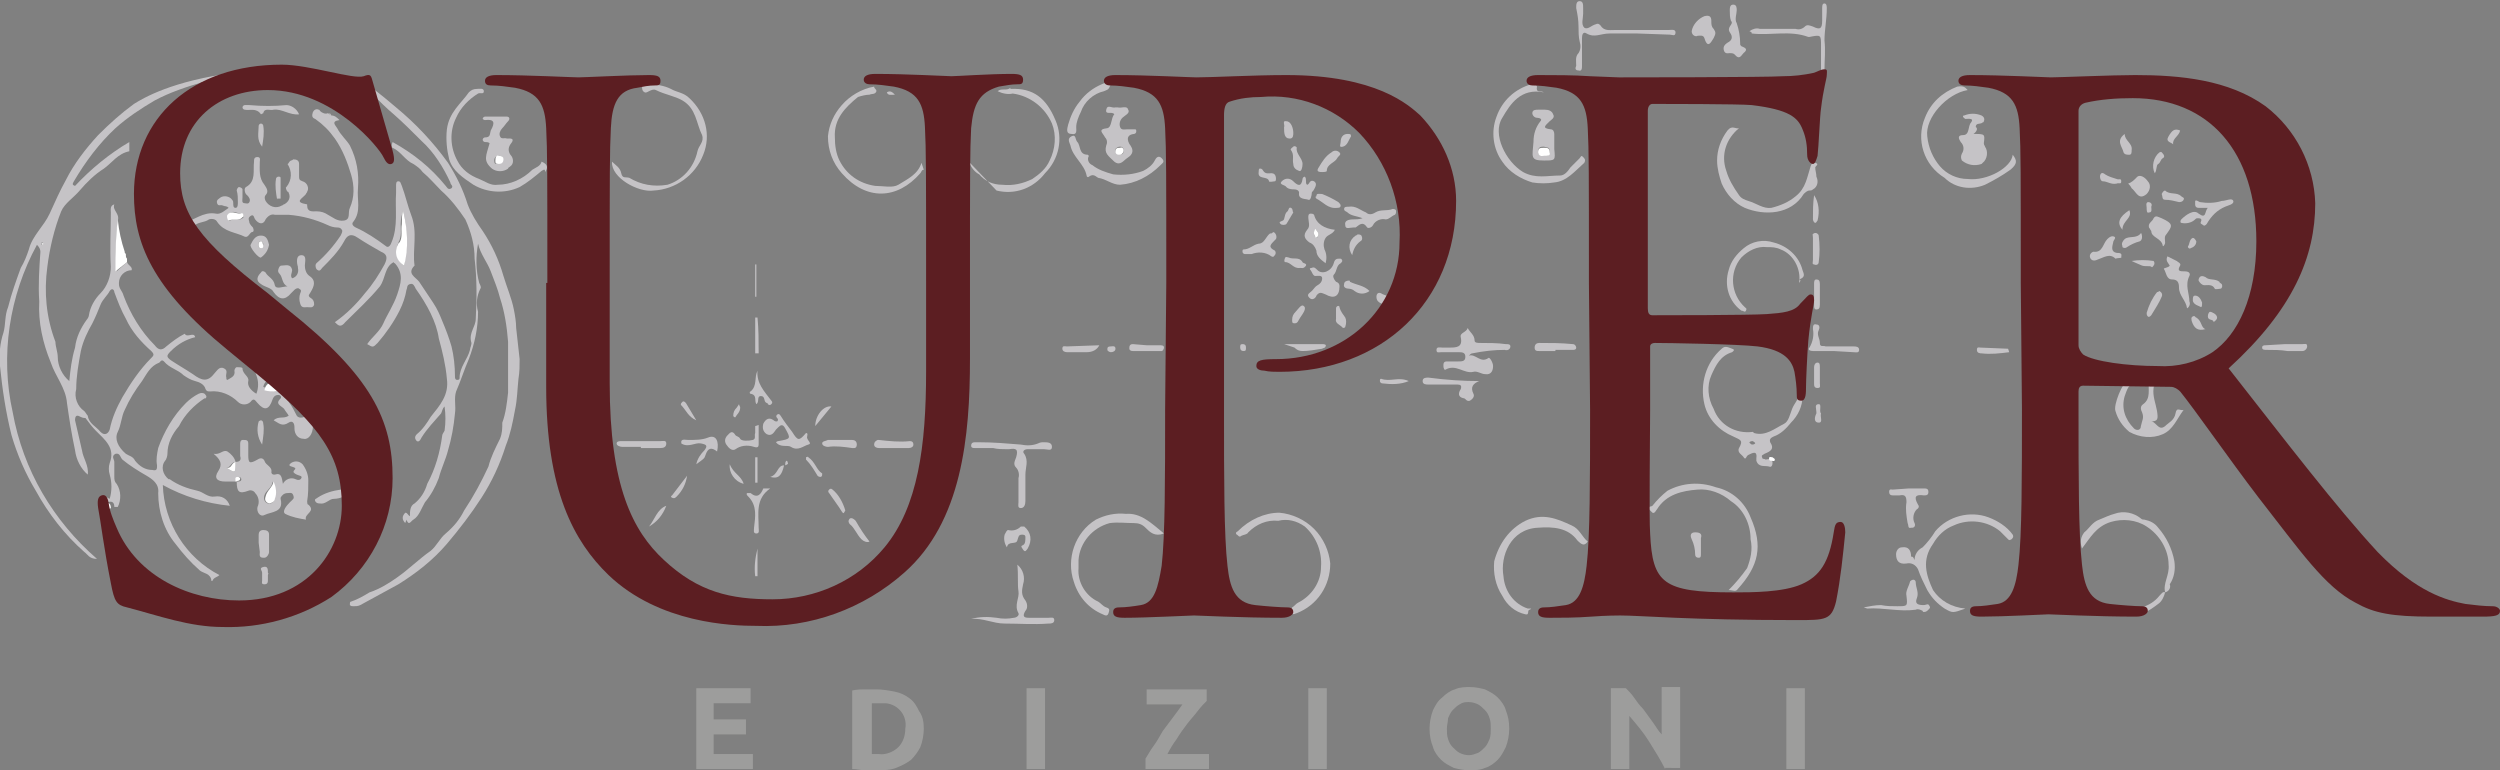 <?xml version="1.0" encoding="UTF-8"?> <!-- Generator: Adobe Illustrator 27.1.1, SVG Export Plug-In . SVG Version: 6.00 Build 0) --> <svg xmlns="http://www.w3.org/2000/svg" xmlns:xlink="http://www.w3.org/1999/xlink" version="1.1" id="Livello_1" x="0px" y="0px" viewBox="0 0 216.5 66.7" style="enable-background:new 0 0 216.5 66.7;" xml:space="preserve"><rect x="0" y="0" width="216.5" height="66.7" fill="#808080" stroke="none"/> <style type="text/css"> .st0{clip-path:url(#SVGID_00000083769805893112760970000012707426913535165359_);fill:#C5C3C6;} .st1{clip-path:url(#SVGID_00000083769805893112760970000012707426913535165359_);fill:#FFFFFF;} .st2{clip-path:url(#SVGID_00000083769805893112760970000012707426913535165359_);fill:#5C1E22;} .st3{clip-path:url(#SVGID_00000083769805893112760970000012707426913535165359_);fill:#9D9D9C;} </style> <g> <defs> <rect id="SVGID_1_" y="0" width="216.5" height="66.7"></rect> </defs> <clipPath id="SVGID_00000021799342172989142210000007148299800686962594_"> <use xlink:href="#SVGID_1_" style="overflow:visible;"></use> </clipPath> <path style="clip-path:url(#SVGID_00000021799342172989142210000007148299800686962594_);fill:#C5C3C6;" d="M165.8,48.5 c0-0.5,0.3-0.9,0.7-1.1c0.4-0.4,0.8-0.9,1.1-1.4c1.1-1.3,3-1.8,4.6-1.2c0.8,0.3,1.6,0.8,2.1,1.5c0.1,0.2,0,0.3-0.1,0.4 c-0.2,0.1-0.2,0.1-0.3,0c-0.2-0.2-0.4-0.4-0.7-0.7c-1.1-0.9-2.7-1.1-4-0.5c-0.8,0.3-1.4,0.9-1.8,1.6c-1,1.4-0.6,2.7,0,4 c0.6,0.9,1.6,1.5,2.8,1.6c-1.1,0.4-1.1,0.4-1.8,0c-0.6-0.4-1.1-0.9-1.5-1.6c-0.3-0.6-0.6-1.2-0.8-1.8c-0.2-0.4-0.6-0.6-1-0.5 c-0.7,0.1-0.9-0.3-0.9-0.8c0-0.3,0.2-0.6,0.5-0.6c0.6-0.1,0.8,0.3,0.8,0.8C165.7,48.2,165.7,48.3,165.8,48.5"></path> <path style="clip-path:url(#SVGID_00000021799342172989142210000007148299800686962594_);fill:#C5C3C6;" d="M186.1,33 c0.2,0.2,0.5,0.3,0.4,0.6c-0.1,0.7,0.2,1.4,0.3,2c0.1,0.7,0.1,0.9-0.6,0.9c0.5-0.1,0.7,0.9,1.3,0.4c0.3-0.3,0.8-0.5,0.9-1.1 c0.1-0.6,0.4-0.2,0.7-0.3c-0.6,0.8-0.9,1.7-1.8,2.1c-0.9,0.4-2,0.3-2.9-0.2c-0.6-0.5-1-1.1-1.2-1.8c-0.2-0.5,0.6-2.5,1.1-2.7 c0.3-0.1,0.6,0.2,0.9,0.2c-0.9,0-1,0.7-1.2,1.2c-0.3,1,0,2,0.8,2.8c0.2,0.2,0.6,0.2,0.6-0.2c0.1-0.5,0.3-0.7,0.1-1.2 c-0.1-0.2-0.2-0.5,0.1-0.7C186.3,34.5,186,33.7,186.1,33"></path> <path style="clip-path:url(#SVGID_00000021799342172989142210000007148299800686962594_);fill:#C5C3C6;" d="M170.4,7.8 c-1.8,0.3-3.7,2.4-3.5,4c0.1,1,0.5,1.9,1.1,2.6c0.6,0.7,1.5,1.1,2.4,1.1c1.7,0.2,3.8-1,3.9-2.1c0.4,0.5,0.4,0.8-0.2,1.3 c-0.7,0.5-1.4,0.9-2.2,1.3c-1.2,0.5-2.6,0.3-3.5-0.6c-1.8-1.1-2.5-3.3-1.7-5.2c0.5-1.3,1.5-2.2,2.8-2.7 C170.1,7.4,170.2,7.6,170.4,7.8"></path> <path style="clip-path:url(#SVGID_00000021799342172989142210000007148299800686962594_);fill:#C5C3C6;" d="M187.5,51.3 c-0.2-0.8,0.4-1.5,0.3-2.4c0-1.3-0.8-2.6-1.9-3.3c-0.9-0.6-2.1-0.7-3.1-0.4c-1.3,0.4-1.8,1.4-2.5,2.3c-0.2-0.6-0.1-1,0.2-1.4 c0.4-0.3,0.7-0.9,1.3-1.1c0.5-0.2,0.9-0.4,1.3-0.5c0.8-0.3,1.7-0.1,2.3,0.4c0.1,0.1,0.2,0.1,0.3,0.1c0.5,0.1,0.9,0.3,1.2,0.7 c0.7,0.8,1.2,1.8,1.4,2.9c0.1,0.7,0,1.4-0.4,2C188,50.8,187.9,51.2,187.5,51.3L187.5,51.3z"></path> <path style="clip-path:url(#SVGID_00000021799342172989142210000007148299800686962594_);fill:#C5C3C6;" d="M170.9,11.6 c1,0,1,0,0.9,0.8c0,0.2,0.1,0.2,0.1,0.3c0.3,0.4,0.2,1.1-0.2,1.4c0,0-0.1,0.1-0.1,0.1c-0.6,0.2-1.2,0.1-1.7-0.3 c-0.1-0.2-0.1-0.4,0-0.6c0.2-0.3,0.2-0.7-0.1-1c-0.2-0.3-0.3-0.6,0.2-0.6c0.6,0,0.4-0.8,0.7-1.1c0.3-0.4-0.3-0.3-0.5-0.3 c-0.2-0.1-0.3-0.3-0.1-0.3c0.5-0.2,1-0.2,1.5,0c0.2,0.1,0.3,0.3,0.2,0.5c0,0.1-0.1,0.1-0.1,0.1c-0.2,0.2-0.6,0-0.6,0.4 C171.3,11.1,171.2,11.4,170.9,11.6"></path> <path style="clip-path:url(#SVGID_00000021799342172989142210000007148299800686962594_);fill:#C5C3C6;" d="M189.4,26.7 c-0.1-0.7-0.7-1.1-0.7-1.8c0-0.4-0.1-0.7-0.6-0.7c-0.5,0-0.5-0.6-0.7-0.9c-0.1-0.1,0.4-0.1,0.5-0.3c-0.1-0.2-0.4-0.4-0.2-0.8 l0.8,0.4c0.1,0.1,0.4,0.2,0.3,0.4c-0.3,0.5,0,0.5,0.4,0.5c0.4,0,0.5,0.2,0.4,0.4c-0.4,0.8,0,1.5,0,2.2 C189.7,26.3,189.6,26.6,189.4,26.7"></path> <path style="clip-path:url(#SVGID_00000021799342172989142210000007148299800686962594_);fill:#C5C3C6;" d="M191.2,18h-0.8 c-0.2,0-0.3-0.1-0.3-0.3c0-0.1,0-0.2,0-0.3c0.1-0.1,0.2,0,0.4,0.1c0.6,0.1,1.3,0.1,1.9-0.1c0.4,0,0.9-0.3,1,0 c0.1,0.3-0.5,0.4-0.7,0.5c-0.7,0.3-1.2,0.8-1.6,1.5c-0.1,0.1-0.2,0.2-0.3,0.1c0,0,0,0,0,0c-0.1-0.1-0.3-0.1-0.2-0.3s0-0.3-0.2-0.3 c-0.2,0-0.2,0-0.3,0.1c-0.3,0.3-0.8,0.4-1.2,0.3c-0.1,0-0.1-0.2,0-0.3c0.4-0.4,1.1-0.9,1.5-0.5C191.1,19,190.9,18.3,191.2,18"></path> <path style="clip-path:url(#SVGID_00000021799342172989142210000007148299800686962594_);fill:#C5C3C6;" d="M165.3,42.3h1.3 c0.2,0,0.4,0,0.4,0.3c0,0.3-0.2,0.3-0.4,0.3c-0.7-0.1-0.9,0.1-0.5,0.8c0.1,0.1,0.1,0.3-0.1,0.4l0,0c-0.3,0.3-0.4,0.8-0.2,1.2 c0.1,0.2,0,0.4-0.2,0.4c0,0,0,0-0.1,0c-0.3,0.1-0.2-0.2-0.3-0.4c-0.1-0.6-0.2-1.2-0.1-1.8c0-0.5-0.1-0.7-0.6-0.6 c-0.2,0-0.4,0-0.6,0c-0.2,0-0.3-0.1-0.3-0.3c0-0.3,0.2-0.2,0.3-0.2L165.3,42.3"></path> <path style="clip-path:url(#SVGID_00000021799342172989142210000007148299800686962594_);fill:#C5C3C6;" d="M161.4,52.6 c0.5-0.1,1-0.2,1.5-0.2c0.5,0.1,0.9,0.1,1.4,0.1c0.9,0,0.9,0,0.8-0.9c-0.1-0.4,0.2-0.8,0.3-1.2c0-0.1,0.2-0.2,0.3-0.2 c0.1,0,0.2,0.1,0.2,0.2c0,0,0,0,0,0c0,0.5,0.3,0.9,0.1,1.4c-0.2,0.5,0.1,0.6,0.6,0.6c0.2,0,0.4-0.2,0.5,0.1c0.1,0.1,0,0.2-0.1,0.3 c-0.1,0.1-0.2,0.2-0.4,0.2c0,0-0.1,0-0.1-0.1c-0.2-0.1-0.4-0.2-0.6-0.1c-1.4,0.2-2.8-0.2-4.2-0.1L161.4,52.6"></path> <path style="clip-path:url(#SVGID_00000021799342172989142210000007148299800686962594_);fill:#C5C3C6;" d="M186.1,19.7 c-0.1-0.4,0.3-0.5,0.4-0.8c0.2-0.3,0.4-0.1,0.7,0c1.1,0.5,0.9,0.7,0.4,1.4c-0.2,0.2-0.1,0.5-0.1,0.7c0,0.2-0.2,0.4-0.2,0.3 c-0.1-0.7-1-0.7-1-1.3C186.2,19.9,186.2,19.8,186.1,19.7"></path> <path style="clip-path:url(#SVGID_00000021799342172989142210000007148299800686962594_);fill:#C5C3C6;" d="M183.2,22.4 c-0.5-0.5-1-0.1-1.6,0.1c-0.2,0.1-0.5,0.1-0.6-0.2c-0.1-0.3,0.2-0.5,0.3-0.5c0.8,0.1,0.8-0.7,1.2-1.1c0.2-0.2,0.4-0.3,0.6-0.2 c0.2,0.1-0.1,0.3-0.1,0.5c-0.1,0.4-0.2,0.8,0.3,0.9c0.2,0,0.5,0,0.4,0.3C183.8,22.4,183.5,22.3,183.2,22.4"></path> <path style="clip-path:url(#SVGID_00000021799342172989142210000007148299800686962594_);fill:#C5C3C6;" d="M184.3,15.9 c0.3-0.1,0.5-0.3,0.7-0.5c0.3-0.4,0.8,0,1,0.3c0.3,0.3,0.2,0.8-0.1,1.1c-0.7,0.6-0.9-0.2-1.3-0.5C184.5,16.1,184.4,16,184.3,15.9"></path> <path style="clip-path:url(#SVGID_00000021799342172989142210000007148299800686962594_);fill:#C5C3C6;" d="M197.9,29.8h1.5 c0.2,0,0.4-0.1,0.4,0.2c0,0.2-0.2,0.4-0.4,0.4c0,0,0,0,0,0c-0.4,0-0.9,0-1.3,0c-0.6-0.1-1.2-0.1-1.8-0.1c-0.2,0-0.4,0-0.4-0.2 c0-0.2,0.2-0.2,0.3-0.2L197.9,29.8L197.9,29.8z"></path> <path style="clip-path:url(#SVGID_00000021799342172989142210000007148299800686962594_);fill:#C5C3C6;" d="M187.5,51.3 c-0.1,0.4-0.3,0.8-0.6,1c-0.4,0.3-0.8,0.6-1.3,0.8c-0.2,0.1-0.6,0.5-0.9-0.1c-0.1-0.1-0.5-0.1-0.9-0.1c0.6-0.2,1.1-0.3,1.7-0.3 c0.6-0.2,1.1-0.5,1.5-1C187.2,51.4,187.3,51.2,187.5,51.3L187.5,51.3z"></path> <path style="clip-path:url(#SVGID_00000021799342172989142210000007148299800686962594_);fill:#C5C3C6;" d="M187,25.2 c0.2,0.1,0.3,0.3,0.2,0.5c0,0,0,0,0,0c-0.2,0.5-0.6,1.1-0.9,1.6c-0.1,0.1-0.2,0.2-0.3,0.1c-0.1-0.1-0.1-0.2-0.1-0.3 c0.2-0.7,0.5-1.3,0.9-1.8C186.9,25.3,187,25.2,187,25.2"></path> <path style="clip-path:url(#SVGID_00000021799342172989142210000007148299800686962594_);fill:#C5C3C6;" d="M192.4,24.6 c0.1,0.2,0,0.4-0.1,0.4c-0.1,0-0.5,0.1-0.5,0c-0.2-0.4-0.6-0.3-0.9-0.3c-0.2,0-0.4-0.2-0.5-0.4c0,0,0-0.1,0-0.1 c0.1-0.4,0.4-0.3,0.6-0.2c0.3,0.3,0.8,0.1,1.2,0.4C192.2,24.5,192.3,24.5,192.4,24.6"></path> <path style="clip-path:url(#SVGID_00000021799342172989142210000007148299800686962594_);fill:#C5C3C6;" d="M185.5,20.5 c0,0.1,0,0.3-0.2,0.4c-0.4,0.1-0.8,0.3-1.1,0.5c-0.1,0.1-0.3,0.1-0.4,0c0,0,0-0.1,0-0.1c-0.1-0.2,0-0.4,0.2-0.6 c0.4-0.3,1,0,1.4-0.5C185.4,20.1,185.5,20.3,185.5,20.5"></path> <path style="clip-path:url(#SVGID_00000021799342172989142210000007148299800686962594_);fill:#C5C3C6;" d="M184,11.6 c0,0.6,0.7,0.8,0.6,1.4c0,0.2,0,0.4-0.2,0.4s-0.4,0-0.5-0.2C183.8,12.7,183.2,12.2,184,11.6"></path> <path style="clip-path:url(#SVGID_00000021799342172989142210000007148299800686962594_);fill:#C5C3C6;" d="M187.5,16.5 c0.4,0.4,1,0.1,1.4,0.5c0.1,0.1,0.3,0.1,0.2,0.3c-0.1,0.2-0.3,0.2-0.4,0.2c-0.4-0.1-0.8-0.2-1.2-0.2c-0.3,0-0.2-0.3-0.3-0.5 C187.3,16.6,187.4,16.5,187.5,16.5C187.5,16.5,187.5,16.5,187.5,16.5"></path> <path style="clip-path:url(#SVGID_00000021799342172989142210000007148299800686962594_);fill:#C5C3C6;" d="M183.3,15.9 c-0.5,0.1-0.8-0.2-1.2-0.2c-0.2,0-0.3-0.4-0.2-0.6s0.3-0.1,0.4,0c0.3,0.2,0.7,0.3,1,0.4c0.2,0.1,0.4-0.1,0.4,0.2 S183.5,15.8,183.3,15.9"></path> <path style="clip-path:url(#SVGID_00000021799342172989142210000007148299800686962594_);fill:#C5C3C6;" d="M184.6,22.6 c0.6-0.1,1.3-0.1,1.9,0c0.1,0.1,0.1,0.3,0,0.4c-0.1,0.1-0.1,0.2-0.2,0.1c-0.1-0.1-0.5,0-0.8-0.1C185.3,22.9,185,22.8,184.6,22.6"></path> <path style="clip-path:url(#SVGID_00000021799342172989142210000007148299800686962594_);fill:#C5C3C6;" d="M174,30.5 c-0.8,0.1-1.6,0.2-2.4,0.1c-0.1,0-0.4,0-0.4-0.3c0-0.3,0.2-0.2,0.3-0.2l2.4,0.1L174,30.5"></path> <path style="clip-path:url(#SVGID_00000021799342172989142210000007148299800686962594_);fill:#C5C3C6;" d="M186.6,15 c-0.3-0.6-0.1-1.4,0.4-1.8c0.2-0.1,0.2,0,0.3,0.1c0.1,0.1,0.2,0.3,0,0.4c-0.2,0.1-0.2,0.4-0.4,0.5S186.8,14.8,186.6,15"></path> <path style="clip-path:url(#SVGID_00000021799342172989142210000007148299800686962594_);fill:#C5C3C6;" d="M183.8,19.9 c-0.5-0.6-0.3-1.1,0.6-1.7C184.7,18.9,183.8,19.1,183.8,19.9"></path> <path style="clip-path:url(#SVGID_00000021799342172989142210000007148299800686962594_);fill:#C5C3C6;" d="M188.2,12.5 c-0.2-0.2-0.7-0.2-0.4-0.7s0.5-0.7,1-0.5C188.7,11.8,188.1,12,188.2,12.5"></path> <path style="clip-path:url(#SVGID_00000021799342172989142210000007148299800686962594_);fill:#C5C3C6;" d="M191,28.5 c-0.7,0.2-1-0.1-1.2-0.7c0-0.1-0.1-0.3,0.1-0.4c0.2-0.1,0.2,0.1,0.3,0.1C190.7,27.8,190.6,28.4,191,28.5"></path> <path style="clip-path:url(#SVGID_00000021799342172989142210000007148299800686962594_);fill:#C5C3C6;" d="M190.7,26.2 c0,0.2,0,0.4-0.1,0.4c-0.1-0.1-0.7-0.2-0.7-0.6c0-0.2,0-0.4,0.2-0.4C190.4,25.6,190.6,25.9,190.7,26.2"></path> <path style="clip-path:url(#SVGID_00000021799342172989142210000007148299800686962594_);fill:#C5C3C6;" d="M192,27.5 c0,0.2-0.2,0.3-0.3,0.4c0-0.3-0.5-0.1-0.5-0.5c0-0.2,0.1-0.4,0.2-0.4S192,27.2,192,27.5"></path> <path style="clip-path:url(#SVGID_00000021799342172989142210000007148299800686962594_);fill:#C5C3C6;" d="M185.9,18 c0-0.2-0.1-0.4,0.1-0.5c0.3,0,0.4,0.2,0.3,0.4c0,0.2,0.1,0.5-0.2,0.5C185.9,18.5,185.9,18.2,185.9,18"></path> <path style="clip-path:url(#SVGID_00000021799342172989142210000007148299800686962594_);fill:#C5C3C6;" d="M190.2,20.9 c0,0.3-0.2,0.5-0.5,0.6c-0.1,0.1-0.3-0.1-0.2-0.2s0.1-0.6,0.4-0.7C190,20.6,190.1,20.7,190.2,20.9"></path> <path style="clip-path:url(#SVGID_00000021799342172989142210000007148299800686962594_);fill:#C5C3C6;" d="M80,14.7 c-0.2,0-0.2,0.2-0.3,0.3c-2,2.3-4.7,2.4-6.8,0c-0.8-0.9-1.2-2-1.2-3.2c0.1-1,0.5-1.9,1.2-2.7c0.7-0.8,1.7-1.4,2.8-1.6 c0,0.2,0.2,0.2,0.2,0.4c-0.1,0.3-0.4,0.2-0.6,0.3c-0.3,0-0.7,0.1-1,0.2c-1.1,0.9-2.1,1.9-2,3.5c0,0.7,0.1,1.4,0.4,2 c0.6,1.2,1.7,2,3.1,2.2c0.7,0,1.5,0.2,2-0.1c0.8-0.5,1.7-0.9,2-1.9"></path> <path style="clip-path:url(#SVGID_00000021799342172989142210000007148299800686962594_);fill:#C5C3C6;" d="M53,14 c0.3,0.3,0.7,0.5,0.8,1c0.1,0.5,0.4,0.3,0.7,0.4c1,0.6,2.1,0.8,3.3,0.6c1.3-0.4,2.3-1.5,2.6-2.9c0.1-0.5,0.6-0.8,0.4-1.4 c-0.5-1-0.5-2.3-1.7-3c-0.7-0.4-1.5-0.5-2.3-0.9c-0.2-0.1-0.4,0-0.6,0.1c-0.2,0.1-0.3,0.2-0.5,0c-0.1-0.1-0.1-0.3-0.1-0.4 c0-0.3,0.3-0.2,0.5-0.2c0.7,0,1.4,0.1,2,0.4c0.5,0.3,1.1,0.3,1.6,0.8c1.4,1.3,1.9,3.2,1.2,4.9c-0.7,1.8-2.4,3-4.3,3.1 C55.3,16.7,52.9,15.4,53,14"></path> <path style="clip-path:url(#SVGID_00000021799342172989142210000007148299800686962594_);fill:#C5C3C6;" d="M83.9,14 c0.2,0.5,0.5,0.9,0.9,1.1c0.5,0.6,1.2,0.9,2,0.9c0.9,0.1,1.8-0.1,2.6-0.5c0.6-0.4,1.2-0.9,1.5-1.6c0.5-1,0.6-2.2,0.2-3.2 c-0.6-1.4-1.9-2.4-3.4-2.6c-0.4,0.1-0.9,0-1.3-0.2c0.3-0.3,0.8,0,1.1-0.3v0.1c2-0.1,3.1,0.8,3.9,2.7c0.7,1.6,0.3,3.4-0.9,4.6 c-1,1.3-2.6,1.9-4.2,1.5"></path> <path style="clip-path:url(#SVGID_00000021799342172989142210000007148299800686962594_);fill:#C5C3C6;" d="M46.9,14 c0.5,0.2,0.6,0.5,0.3,0.9c0-0.2,0-0.3-0.3-0.1c-0.6,0.5-1.2,1-1.9,1.4c-1.3,0.6-2.8,0.5-4-0.2c-0.9-0.6-1.8-1.2-2.1-2.2 c-0.2-0.8-0.3-1.7-0.2-2.6C38.9,9.7,39.9,9,40.6,8c0.2-0.2,0.4-0.3,0.7-0.3c0.2,0,0.6-0.1,0.6,0.2s-0.3,0.1-0.5,0.2 c-0.8,0.5-1.5,1.2-1.9,2.1c-0.6,1.2-0.5,2.6,0.1,3.7c0.4,0.8,1.1,1.3,1.9,1.6c0.5,0.2,1,0.6,1.6,0.5c1.1,0,2.2-0.5,3-1.3 C46.4,14.5,46.8,14.4,46.9,14"></path> <path style="clip-path:url(#SVGID_00000021799342172989142210000007148299800686962594_);fill:#C5C3C6;" d="M42.4,12.4 c-0.1-0.1-0.3-0.1-0.4-0.1s-0.2-0.1-0.2-0.2c0-0.1,0.1-0.2,0.2-0.2c0.5,0,0.4-0.3,0.5-0.6c0.4-0.7,0.3-1-0.5-0.9 c-0.1,0-0.2-0.1-0.2-0.1c0,0,0,0,0,0c0-0.1,0.1-0.2,0.2-0.2c0,0,0,0,0.1,0h1.8c0.2,0,0.3,0.2,0.1,0.4s-0.3,0.4-0.5,0.6 c-0.2,0.2-0.3,0.5-0.2,0.7c0.1,0.3,0.4,0.1,0.6,0.2c0.2,0,0.8-0.1,0.3,0.5c-0.2,0.3-0.2,0.6,0,0.9c0.3,0.3,0.3,0.8,0,1 c-0.1,0.1-0.2,0.1-0.2,0.2c-0.4,0.3-1,0.3-1.4,0C41.8,13.9,42.1,13.5,42.4,12.4 M43.2,13.5c-0.2,0-0.4,0.1-0.4,0.4 c0,0.3,0.1,0.3,0.3,0.3c0.2,0,0.4-0.1,0.4-0.4C43.6,13.6,43.5,13.5,43.2,13.5"></path> <path style="clip-path:url(#SVGID_00000021799342172989142210000007148299800686962594_);fill:#C5C3C6;" d="M86,38.8h-1.6 c-0.1,0-0.3,0-0.3-0.2c0-0.2,0.1-0.3,0.3-0.3c0.1,0,0.2,0,0.4,0c1.2,0,2.4,0.1,3.6,0.2c0.5,0.1,1,0.1,1.5-0.1 c0.2-0.1,0.3-0.1,0.5-0.1c0.3,0,0.7,0,0.7,0.4s-0.4,0.2-0.7,0.2h-1.4c-0.3,0-0.5,0.2-0.3,0.4c0.4,0.6,0.1,1.2,0.1,1.8v2.3 c0,0.3-0.1,0.6-0.4,0.6c-0.3,0-0.2-0.3-0.2-0.5v-2.1c0.1-0.3,0-0.7-0.2-0.9c-0.3-0.3-0.1-0.6,0-0.9c0.2-0.7,0-0.8-0.6-0.7 C86.7,38.9,86.4,38.9,86,38.8L86,38.8z"></path> <path style="clip-path:url(#SVGID_00000021799342172989142210000007148299800686962594_);fill:#C5C3C6;" d="M88.1,48.9 c0.5,0.4,0.7,1.1,0.5,1.7c-0.1,0.5-0.2,0.9,0.2,1.4c0.2,0.3,0.2,0.7,0,0.9c-0.3,0.5-0.1,0.6,0.3,0.6c0.4,0,1.1,0,1.7,0 c0.2,0,0.5-0.1,0.5,0.2c0,0.3-0.3,0.3-0.5,0.3C89.5,54.1,88.3,54,87,54c-1,0-1.9-0.5-2.9-0.4c0.7-0.2,1.5-0.2,2.2-0.1 c0.5,0.1,1,0.1,1.5,0c0.2,0,0.5-0.2,0.4-0.4c-0.4-0.7,0.1-1.3,0-1.9S88.2,49.8,88.1,48.9"></path> <path style="clip-path:url(#SVGID_00000021799342172989142210000007148299800686962594_);fill:#C5C3C6;" d="M67.2,38.3 c0.1-0.1,0.2-0.1,0.2-0.1c1.1-0.2,1.1-0.2,0.6-1.1c-0.2-0.4-0.4-0.3-0.6-0.1c-0.1,0.1-0.1,0.1-0.2,0.2c-0.2,0.3-0.4,0.6-0.8,0.4 c-0.3-0.2-0.4-0.5-0.3-0.9c0,0,0,0,0,0c0.2-0.4,0.5-0.6,0.9-0.3c0.1,0.1,0.2,0.1,0.3,0.1c0.1-0.1,0.1-0.2,0-0.3 c-0.1-0.1-0.1-0.2,0-0.3c0.2-0.1,0.2,0,0.3,0.1c0.3,0.5,0.7,1,1,1.4c0.5,0.8,0.6,0.8,1.2,0.1c0.2,0,0.1,0.2,0.1,0.3 c-0.1,0.3,0.5,0.6,0.1,0.7c-0.4,0.1-0.9,0.6-1.5,0.2C68.2,38.5,67.6,38.8,67.2,38.3"></path> <path style="clip-path:url(#SVGID_00000021799342172989142210000007148299800686962594_);fill:#C5C3C6;" d="M65.7,36.8v1.7 c0,0.2-0.1,0.3-0.4,0.2c-0.6-0.2-1.2-0.1-1.6,0.2c-0.3,0.2-0.6-0.1-0.8-0.4c-0.2-0.3-0.1-0.6,0.1-0.8c0.2-0.2,0.4-0.5,0.7,0 c0.1,0.1,0.3,0.1,0.4,0.3s0.7,0.2,1.1,0.1c0.3-0.1,0.1-0.4,0.2-0.6c0-0.2,0-0.4,0-0.6L65.7,36.8z"></path> <path style="clip-path:url(#SVGID_00000021799342172989142210000007148299800686962594_);fill:#C5C3C6;" d="M87.2,47.4 c-0.2-0.3-0.3-0.7-0.2-1.1c0.1-0.2,0.2-0.4,0.3-0.4c0.4,0.1,0.8,0,1.1-0.3h0.3c0.6,0.5,0.7,1.2,0.3,1.9c-0.1,0.1-0.2,0.4-0.4,0.1 s-0.2-0.3,0-0.4s0.2-0.4,0.2-0.7c0-0.2-0.2-0.2-0.3-0.2c-0.3,0-0.3,0.2-0.4,0.5C88,47.2,87.3,46.8,87.2,47.4"></path> <path style="clip-path:url(#SVGID_00000021799342172989142210000007148299800686962594_);fill:#C5C3C6;" d="M55.5,38.7h-1.6 c-0.2,0-0.5-0.1-0.5-0.3c0-0.2,0.3-0.2,0.4-0.2h3.4c0.2,0,0.5-0.1,0.5,0.2c0,0.3-0.2,0.4-0.5,0.4H55.5"></path> <path style="clip-path:url(#SVGID_00000021799342172989142210000007148299800686962594_);fill:#C5C3C6;" d="M62.1,39.1 c-0.5-0.4-0.8-0.3-1,0.3c-0.1,0.3-0.1,0.3-0.8,0.8c0.1-0.5,0.4-0.9,0.7-1.2c0.3-0.4,0.2-0.5-0.3-0.6c-0.5-0.1-1.1,0.4-1.7,0l0-0.2 c0.1-0.2,0.4-0.1,0.6-0.1c0.6,0,1.2,0,1.7-0.2C62,37.6,62.3,38.2,62.1,39.1"></path> <path style="clip-path:url(#SVGID_00000021799342172989142210000007148299800686962594_);fill:#C5C3C6;" d="M77.5,38.8h-1.4 c-0.2,0-0.4-0.1-0.4-0.3c0-0.2,0.1-0.3,0.3-0.4c0,0,0.1,0,0.1,0c0.9,0.1,1.8,0.2,2.7,0.1c0.2,0,0.3,0.1,0.3,0.3 c0,0.2-0.2,0.3-0.4,0.3H77.5"></path> <path style="clip-path:url(#SVGID_00000021799342172989142210000007148299800686962594_);fill:#C5C3C6;" d="M65.5,35 c-0.2-0.3,0.1-0.8-0.5-0.9c-0.1,0-0.1-0.2,0-0.2c0.6-0.5,0.3-1.2,0.6-1.8c-0.1,1.1,0.6,1.8,1.2,2.6c0.1,0.1,0.1,0.2,0,0.3 c0,0,0,0,0,0c-0.1,0.1-0.2,0.1-0.3,0c0,0,0,0,0,0c0,0,0-0.1-0.1-0.1c-0.3-0.1-0.1-0.6-0.5-0.6S65.8,34.8,65.5,35"></path> <path style="clip-path:url(#SVGID_00000021799342172989142210000007148299800686962594_);fill:#C5C3C6;" d="M66.7,42.3 c-1.3,0.9-1,2.2-1,3.4c0,0.2,0.1,0.5-0.2,0.5s-0.2-0.3-0.2-0.5c0.1-0.9,0.3-1.9-0.5-2.7c-0.1-0.1-0.2-0.2-0.1-0.3 c0.1,0,0.2,0,0.3,0c0.6,0.5,0.9,0.1,1.1-0.4C66.2,42.3,66.4,42.3,66.7,42.3"></path> <path style="clip-path:url(#SVGID_00000021799342172989142210000007148299800686962594_);fill:#C5C3C6;" d="M72.7,38.1h1.1 c0.2,0,0.4,0.1,0.4,0.4c0,0.2-0.1,0.3-0.2,0.3c-0.1,0-0.1,0-0.2,0c-0.7-0.1-1.4-0.2-2.1-0.1c-0.2,0-0.5-0.1-0.5-0.3 c0-0.2,0.3-0.2,0.5-0.3C71.9,38.1,72.4,38.1,72.7,38.1L72.7,38.1z"></path> <path style="clip-path:url(#SVGID_00000021799342172989142210000007148299800686962594_);fill:#C5C3C6;" d="M75.3,46.9 c-0.2,0.1-0.5,0-0.7-0.2c-0.4-0.4-0.6-1-1-1.3c-0.1-0.1-0.2-0.3,0-0.5c0,0,0,0,0,0c0.2-0.1,0.4,0.1,0.5,0.2 C74.5,45.8,74.9,46.4,75.3,46.9"></path> <path style="clip-path:url(#SVGID_00000021799342172989142210000007148299800686962594_);fill:#C5C3C6;" d="M73.2,44.2 c0,0.1-0.1,0.1-0.1,0.2c-0.1,0.1-0.1,0-0.2-0.1c-0.3-0.5-0.7-1-1.1-1.6c-0.1-0.1-0.1-0.2,0-0.3c0.1-0.1,0.2-0.1,0.3,0 C72.6,42.8,73,43.5,73.2,44.2"></path> <path style="clip-path:url(#SVGID_00000021799342172989142210000007148299800686962594_);fill:#C5C3C6;" d="M71.2,41 c0,0.2,0,0.2-0.1,0.3c-0.1,0-0.2,0-0.3-0.1c-0.3-0.5-0.6-1-1-1.4v-0.2c0,0,0.2-0.1,0.2,0C70.6,40,70.7,40.7,71.2,41"></path> <path style="clip-path:url(#SVGID_00000021799342172989142210000007148299800686962594_);fill:#C5C3C6;" d="M65.4,30.6v-3.1h0.2 c0.1,1,0.1,2.1,0.1,3.1L65.4,30.6"></path> <path style="clip-path:url(#SVGID_00000021799342172989142210000007148299800686962594_);fill:#C5C3C6;" d="M59.5,41.2 c-0.1,0.7-0.4,1.3-0.9,1.8c-0.1,0.1-0.2,0.2-0.4,0.1s0-0.2,0-0.2L59.5,41.2"></path> <path style="clip-path:url(#SVGID_00000021799342172989142210000007148299800686962594_);fill:#C5C3C6;" d="M56.2,45.6 c0.5-0.6,0.7-1.5,1.5-1.8C57.4,44.6,56.9,45.2,56.2,45.6"></path> <path style="clip-path:url(#SVGID_00000021799342172989142210000007148299800686962594_);fill:#C5C3C6;" d="M72,35.2l-1.4,1.7 C70.6,36,71.3,35.1,72,35.2"></path> <rect x="65.4" y="22.9" style="clip-path:url(#SVGID_00000021799342172989142210000007148299800686962594_);fill:#C5C3C6;" width="0.1" height="2.8"></rect> <path style="clip-path:url(#SVGID_00000021799342172989142210000007148299800686962594_);fill:#C5C3C6;" d="M65.4,49.9 c-0.1-0.8,0-1.6,0.2-2.4v2.4L65.4,49.9"></path> <path style="clip-path:url(#SVGID_00000021799342172989142210000007148299800686962594_);fill:#C5C3C6;" d="M60.3,36.4 c-0.7-0.3-0.9-0.9-1.3-1.3c-0.1-0.1,0-0.2,0.1-0.3c0,0,0,0,0,0c0.1-0.1,0.2,0,0.3,0.1C59.7,35.4,60,35.9,60.3,36.4"></path> <path style="clip-path:url(#SVGID_00000021799342172989142210000007148299800686962594_);fill:#C5C3C6;" d="M63.2,40.2 c0.3,0.8,1,1,1.2,1.7C63.6,41.7,63.1,40.9,63.2,40.2"></path> <polyline style="clip-path:url(#SVGID_00000021799342172989142210000007148299800686962594_);fill:#C5C3C6;" points="65.4,41.7 65.4,39.6 65.6,39.6 65.6,41.8 65.4,41.8 "></polyline> <path style="clip-path:url(#SVGID_00000021799342172989142210000007148299800686962594_);fill:#C5C3C6;" d="M67.9,40.3 c-0.2,0.9-0.5,1.2-1.2,1C67.4,41.1,67.3,40.3,67.9,40.3L67.9,40.3z"></path> <path style="clip-path:url(#SVGID_00000021799342172989142210000007148299800686962594_);fill:#C5C3C6;" d="M64,35 c0,0.1,0.1,0.2,0.1,0.3c0,0.4-0.3,0.6-0.4,0.8c0,0.1-0.2,0-0.2-0.1c0-0.3,0.1-0.5,0.3-0.7L64,35"></path> <path style="clip-path:url(#SVGID_00000021799342172989142210000007148299800686962594_);fill:#C5C3C6;" d="M68,40.3 c0-0.2,0-0.3,0.1-0.4c0.1,0,0.1,0.1,0.1,0.1C68.3,40.2,68.2,40.2,68,40.3L68,40.3z"></path> <path style="clip-path:url(#SVGID_00000021799342172989142210000007148299800686962594_);fill:#C5C3C6;" d="M77.5,8.2 c-0.3,0-0.6,0.1-0.7-0.2C77.1,7.8,77.3,8,77.5,8.2"></path> <path style="clip-path:url(#SVGID_00000021799342172989142210000007148299800686962594_);fill:#FFFFFF;" d="M43.2,13.5 c0.3,0,0.4,0.1,0.4,0.3c0,0.2-0.1,0.4-0.4,0.4c-0.3,0-0.3-0.1-0.3-0.3C42.9,13.6,43,13.4,43.2,13.5"></path> <path style="clip-path:url(#SVGID_00000021799342172989142210000007148299800686962594_);fill:#C5C3C6;" d="M151.9,37.5 c1,0.3,1.8-0.4,2.6-0.8c0.4-0.2,0.5-0.8,0.7-1.3c0.2-0.5,0.5-0.7,0.5-1.1c0-0.2,0-0.3,0.2-0.3c0.2,0,0.2,0.2,0.2,0.3 c0,0.9-0.4,1.7-1,2.3c-0.4,0.5-0.9,1-1.5,1.2c-0.2,0.1-0.4,0.2-0.3,0.5c0.4,0.6,0,0.8-0.5,1c-0.1,0.1-0.3,0.1-0.2,0.3 c0,0.2,0.2,0.1,0.3,0.2c0.1,0,0.6-0.2,0.6,0.3c0,0.2-0.1,0.4-0.3,0.3c-0.4-0.1-0.9,0.1-1.1-0.5c0-0.1,0-0.1,0-0.2 c0.1-0.7-0.3-0.5-0.7-0.3c-0.2,0.1-0.2,0.5-0.4,0.2c-0.1-0.2-0.6-0.4-0.4-0.8c0.4-0.7,0.1-0.7-0.5-1c-1.2-0.5-2.2-1.5-2.5-2.8 c-0.4-1.7,0.1-3.6,1.5-4.8c0.3-0.3,0.6-0.1,0.9,0s0.1,0.2,0,0.3c-1,0.3-1.4,1.1-1.8,2c-0.4,0.9-0.3,2,0.2,2.9 c0.5,1.4,1.9,2.2,3.4,2 M152,38.4c0-0.1-0.1-0.1-0.2-0.2c-0.1,0-0.2,0-0.3,0.1c0,0.1,0.1,0.1,0.2,0.2 C151.8,38.5,151.9,38.5,152,38.4"></path> <path style="clip-path:url(#SVGID_00000021799342172989142210000007148299800686962594_);fill:#C5C3C6;" d="M137.5,46.9 c-0.3,0.4-0.5,0.3-0.9-0.1c-0.8-1.1-2.1-1.2-3.4-1.1c-2.4,0.1-3.3,2.5-3,4.2c0.1,1.3,0.9,2.4,2.1,2.8c0.1,0,0.2,0,0.3,0 c0,0-0.1,0.1-0.1,0.1c-0.3,0,0,0.5-0.4,0.4c-0.9-0.2-1.6-0.8-2-1.6c-0.6-0.9-0.8-2-0.7-3c0.4-1.5,1.3-2.8,2.7-3.5 c1.5-0.7,2.7-0.2,4,0.4C136.8,45.8,137,46.5,137.5,46.9"></path> <path style="clip-path:url(#SVGID_00000021799342172989142210000007148299800686962594_);fill:#C5C3C6;" d="M127.1,28.4 c0.2,0.4,0.6,0.6,0.6,1.1c0,0.2,0.3,0.2,0.5,0.2c0.7,0,1.5,0,2.2,0.1c0.2,0,0.4,0,0.4,0.2c0,0.2-0.2,0.4-0.5,0.3c0,0,0,0,0,0 c-0.9,0-1.8,0.1-2.8,0.3c-0.1,0-0.2,0.1-0.3,0.2c0.6-0.2,1,0.7,1.7,0.2c0.1-0.1,0.4,0.4,0.4,0.7c0,0.3-0.1,0.8-0.7,0.7 c-0.3,0-0.7-0.3-1-0.2c-0.8,0.2-1.5-0.7-2.4-0.2c-0.1,0.1-0.2-0.1-0.2-0.3c0-0.2,0-0.4,0.3-0.4h1c0.3,0,0.6,0,0.6-0.4 c0-0.4-0.3-0.4-0.6-0.4h-1.5c-0.2,0-0.4,0.1-0.4-0.2c0-0.3,0.3-0.2,0.5-0.2c0.2,0,0.4,0,0.6,0c0.6,0,1.2,0,1-0.9 C126.4,28.8,127,28.8,127.1,28.4"></path> <path style="clip-path:url(#SVGID_00000021799342172989142210000007148299800686962594_);fill:#C5C3C6;" d="M133.7,8 c-2-0.4-2.9,1-3.6,2.2c-0.9,1.4,0.3,3.8,1.8,4.7c1.1,0.6,2.1,0.3,3.2,0.3c0.4,0,0.7-0.4,0.9-0.7c0.3-0.3,0.5-0.5,0.8-0.8 c0.1-0.1,0.1-0.3,0.3-0.1c0.2,0.2,0.2,0.3,0.1,0.5c-0.8,0.7-1.5,1.6-2.6,1.7c-0.6,0.1-1.3,0.1-1.9,0c-1-0.3-2-0.9-2.6-1.8 c-0.8-1.1-1-2.6-0.5-3.9c0.5-1.4,1.6-2.4,3-2.8c0.3-0.1,0.4-0.2,0.5,0.2C133,8.1,133.4,7.8,133.7,8"></path> <path style="clip-path:url(#SVGID_00000021799342172989142210000007148299800686962594_);fill:#C5C3C6;" d="M155.8,24.5 c0.2-1.2-0.5-2.5-1.6-2.9c-0.4-0.2-0.8-0.2-1.2-0.2c-0.8-0.1-1.6,0.3-2.2,0.9c-1.1,1.3-0.9,3.2,0.3,4.3c0.1,0.1,0.2,0.1,0.1,0.3 c-0.1,0.2-0.2,0-0.4,0c-1.1-0.8-1.5-2.2-1.1-3.5c0.2-0.8,0.7-1.4,1.3-1.9c0.7-0.6,1.7-0.8,2.6-0.5c1.2,0.3,2.2,1.2,2.5,2.4 c0.1,0.3,0.3,0.6-0.3,0.8C156,24.2,155.9,24.4,155.8,24.5"></path> <path style="clip-path:url(#SVGID_00000021799342172989142210000007148299800686962594_);fill:#C5C3C6;" d="M149.7,51.1 c0.6-0.6,1.1-1.2,1.6-1.9c0.3-0.8,0.5-1.6,0.3-2.5c0-1.3-0.6-2.6-1.7-3.3c-0.8-0.7-1.9-1.1-2.9-1c-1.3,0.1-2.7,0.4-3.5,1.7 c-0.1,0.1-0.2,0.4-0.4,0.3c-0.1-0.1-0.2-0.2-0.3-0.3c-0.1-0.3,0.2-0.2,0.3-0.3c0.4-0.5,0.8-0.9,1.3-1.3c1.3-0.7,2.8-0.8,4.2-0.3 c1.4,0.3,2.5,1.3,3,2.6c1.1,2.5,0.7,4.2-1.1,6.2C150.3,51.3,150.1,51.1,149.7,51.1"></path> <path style="clip-path:url(#SVGID_00000021799342172989142210000007148299800686962594_);fill:#C5C3C6;" d="M150.6,11.1 c-1.1,0.9-1.6,2.3-1.1,3.7c0.2,0.7,0.6,1.4,1.1,2.1c0.2,0.3,0.5,0.4,0.8,0.5c0.7,0.2,1.3,0.7,2,0.6c0.8-0.2,1.5-0.5,2.1-1 c0.9-0.7,1-1.7,1.3-2.6c0.1-0.2,0.1-0.4,0.4-0.3c0.4,0.1,0,0.3,0,0.4c0,0.3,0.1,0.5,0.1,0.8c0.2,0.4,0.1,0.9-0.3,1.1 c-0.1,0.1-0.2,0.1-0.3,0.1c-0.2,0-0.4,0.2-0.5,0.3c-1.1,1.8-3.4,1.9-5.1,1.2c-0.9-0.4-1.6-1.2-2-2.1c-0.2-0.6-0.4-1.3-0.4-2 c0-0.9,0.3-1.8,0.9-2.6C150,10.8,150.3,11.2,150.6,11.1"></path> <path style="clip-path:url(#SVGID_00000021799342172989142210000007148299800686962594_);fill:#C5C3C6;" d="M141.8,2.9h-2.4 c-0.8,0-1.3,0.4-2,0C137.1,2.7,137,3,137,3.3v2.4c0,0.2,0,0.5-0.3,0.4c-0.3,0-0.3-0.2-0.2-0.4c0-0.4-0.1-0.8,0.2-1.1 c0.2-0.3,0.2-0.7,0.1-1c-0.1-0.4-0.1-0.9-0.1-1.3c0-0.6-0.1-1.1-0.2-1.6c0-0.3,0-0.6,0.3-0.6c0.3,0,0.3,0.3,0.3,0.6 c0,0.2,0,0.3,0,0.5c0,0.4-0.2,0.9,0.1,1.2c0.3,0.2,0.6-0.2,1-0.3c0.2-0.1,0.3,0,0.4,0.1c0.3,0.5,0.8,0.4,1.2,0.4h4.7 c0.2,0,0.6-0.1,0.6,0.2c0,0.4-0.3,0.2-0.5,0.2L141.8,2.9z"></path> <path style="clip-path:url(#SVGID_00000021799342172989142210000007148299800686962594_);fill:#C5C3C6;" d="M133.7,13.9 c-1.2,0-1-0.3-0.9-1.6c0-0.7,0.2-1.3,0.6-1.8c0.2-0.2-0.1-0.3-0.3-0.3c-0.2,0-0.4-0.2-0.4-0.4c0-0.3,0.3-0.3,0.5-0.3 c0.2,0,0.4,0,0.6,0c0.3,0,0.6,0.1,0.7,0.4c0.2,0.3-0.2,0.5-0.3,0.6c-0.4,0.4-0.7,0.6,0.1,0.7c0.2,0,0.3,0.2,0.3,0.4v1.3 C134.7,13.9,134.7,13.9,133.7,13.9 M133.7,13.5c0.3,0,0.5,0,0.5-0.4c0-0.4-0.2-0.3-0.5-0.4c-0.2,0-0.5,0-0.5,0.4 C133.3,13.6,133.5,13.5,133.7,13.5"></path> <path style="clip-path:url(#SVGID_00000021799342172989142210000007148299800686962594_);fill:#C5C3C6;" d="M151.5,2.7 c0.3-0.2,0.6-0.3,0.9-0.2h3.1c0.3,0.1,0.6,0,0.8-0.2c0.2-0.2,0.4-0.1,0.7,0c0.6,0.3,0.8,0.2,0.8-0.5v-1c0-0.3,0-0.5,0.2-0.5 c0.2,0,0.2,0.3,0.2,0.4c0,1-0.2,1.9-0.2,2.8c0.1,0.9,0,1.7,0,2.5c0,0.1,0.3,0.3,0,0.3c-0.2,0-0.3-0.1-0.3-0.3V4c0-1,0-1-1-0.8h-0.1 c-1.6-0.6-3.3-0.1-4.9-0.3C151.7,2.8,151.7,2.8,151.5,2.7"></path> <path style="clip-path:url(#SVGID_00000021799342172989142210000007148299800686962594_);fill:#C5C3C6;" d="M149.9,1.8 c-0.1-0.3-0.1-0.6-0.1-0.9c0-0.2,0-0.5,0.3-0.5c0.3,0,0.3,0.3,0.3,0.5c0,0.3-0.2,0.8,0,1.1c0.2,0.6,0.3,1.2,0.3,1.8 c0,0.1,0,0.1,0.1,0.2c0.2,0.1,0.6,0.2,0.3,0.5c-0.3,0.2-0.4,0.8-0.9,0.2c-0.1-0.1-0.3-0.1-0.4-0.1c-0.1,0-0.4,0.1-0.5-0.2 c-0.1-0.3,0-0.5,0.3-0.7c0.4-0.2,0.5-0.5,0.2-0.9C149.5,2.3,150.2,2.1,149.9,1.8"></path> <path style="clip-path:url(#SVGID_00000021799342172989142210000007148299800686962594_);fill:#C5C3C6;" d="M158.8,30.4H157 c-0.2,0-0.5-0.1-0.3-0.3c0.3-0.5,0.4-1.1,0.3-1.6c0-0.2,0-0.5,0.3-0.4c0.3,0,0.3,0.3,0.2,0.5c-0.2,0.4,0.1,0.7,0.1,1.1 c0,0.4,0.3,0.2,0.5,0.3h2.4c0.2,0,0.5,0,0.5,0.3c0,0.3-0.3,0.2-0.5,0.2L158.8,30.4L158.8,30.4z"></path> <path style="clip-path:url(#SVGID_00000021799342172989142210000007148299800686962594_);fill:#C5C3C6;" d="M146.5,2.7 c0.1-0.6,0.6-1.1,1.1-1.3c0.4-0.1,0.6,0,0.6,0.4c0,0.3,0,0.5,0.2,0.7c0.2,0.3,0.2,0.4,0,0.8c-0.2,0.3-0.5,1-0.8,0 c-0.1-0.3-0.4-0.2-0.6-0.2C146.9,3.2,146.5,3.1,146.5,2.7"></path> <path style="clip-path:url(#SVGID_00000021799342172989142210000007148299800686962594_);fill:#C5C3C6;" d="M134.7,30.4h-1.4 c-0.2,0-0.4,0-0.4-0.3c0-0.3,0.2-0.4,0.4-0.4c1,0,1.9,0,2.9,0.1c0.2,0,0.3,0.2,0.3,0.3c0,0.2-0.2,0.2-0.3,0.2H134.7"></path> <path style="clip-path:url(#SVGID_00000021799342172989142210000007148299800686962594_);fill:#C5C3C6;" d="M157,21.5v-0.9 c0-0.3-0.1-0.3,0.1-0.4c0.2-0.1,0.4,0.1,0.4,0.2c0,0,0,0,0,0c0.1,0.8,0.1,1.6,0,2.3c0,0.2-0.2,0.3-0.4,0.2h0 c-0.2,0-0.1-0.2-0.1-0.4L157,21.5"></path> <path style="clip-path:url(#SVGID_00000021799342172989142210000007148299800686962594_);fill:#C5C3C6;" d="M147.3,47.1v0.8 c0,0.3,0,0.4-0.2,0.4c-0.2,0-0.3-0.1-0.3-0.3c0,0,0,0,0,0c0-0.4-0.1-0.9-0.3-1.3c-0.1-0.2-0.2-0.6,0.3-0.6c0.5,0,0.6,0.2,0.5,0.5 V47.1z"></path> <path style="clip-path:url(#SVGID_00000021799342172989142210000007148299800686962594_);fill:#C5C3C6;" d="M157.6,25.5v0.9 c0,0.3-0.1,0.4-0.3,0.4c-0.2,0-0.2-0.2-0.2-0.4v-1.8c0-0.2,0-0.4,0.2-0.4c0.2,0,0.3,0.1,0.3,0.4L157.6,25.5L157.6,25.5z"></path> <path style="clip-path:url(#SVGID_00000021799342172989142210000007148299800686962594_);fill:#C5C3C6;" d="M157.6,32.6v0.6 c0,0.2,0.1,0.4-0.2,0.4c-0.3,0-0.3-0.2-0.3-0.4v-1.4c0-0.2,0.1-0.4,0.3-0.4c0.2,0,0.2,0.2,0.2,0.4L157.6,32.6L157.6,32.6z"></path> <path style="clip-path:url(#SVGID_00000021799342172989142210000007148299800686962594_);fill:#C5C3C6;" d="M157.1,16.9 c0.4,0.6,0.5,1.4,0.3,2.2c-0.1,0.1-0.1,0.2-0.2,0.2c-0.1,0-0.2-0.2-0.2-0.3C157,18.3,157,17.6,157.1,16.9"></path> <path style="clip-path:url(#SVGID_00000021799342172989142210000007148299800686962594_);fill:#C5C3C6;" d="M157.7,35.8 c-0.1,0.3,0.2,0.8-0.2,0.8c-0.4,0-0.4-0.4-0.2-0.8c0,0,0,0,0-0.1c0-0.3-0.2-0.7,0.2-0.7C157.8,35,157.5,35.6,157.7,35.8"></path> <path style="clip-path:url(#SVGID_00000021799342172989142210000007148299800686962594_);fill:#FFFFFF;" d="M153.7,39.8 c0,0.2-0.2,0.1-0.3,0.1s-0.2,0-0.2-0.2c0-0.2,0.2-0.1,0.3-0.1C153.6,39.7,153.7,39.7,153.7,39.8"></path> <path style="clip-path:url(#SVGID_00000021799342172989142210000007148299800686962594_);fill:#FFFFFF;" d="M133.7,13.5 c-0.2,0-0.4,0.1-0.5-0.3c0-0.4,0.2-0.4,0.5-0.4c0.3,0,0.5,0,0.5,0.4C134.3,13.5,134,13.5,133.7,13.5"></path> <path style="clip-path:url(#SVGID_00000021799342172989142210000007148299800686962594_);fill:#C5C3C6;" d="M100.8,46.2 c-0.8,0.3-1.2-0.1-1.6-0.5c-0.3-0.3-0.6-0.4-1-0.4c-0.7,0-1.4-0.1-2.1,0c-1.5,0.4-2.6,1.7-2.7,3.2v0.7c-0.1,1.2,0.6,2.4,1.7,2.9 c0.2,0.1,0.4,0.4,0.7,0.5s0.3,0.2,0.2,0.5c-0.1,0.3-0.3,0.2-0.5,0.1c-1.2-0.5-2.1-1.5-2.5-2.8c-0.7-2,0.1-4.3,1.9-5.4 c0.8-0.4,1.7-0.6,2.6-0.5C98.8,44.4,99.7,45.3,100.8,46.2"></path> <path style="clip-path:url(#SVGID_00000021799342172989142210000007148299800686962594_);fill:#C5C3C6;" d="M110.8,44.4 c1.1,0.1,2.2,0.6,3,1.4c0.8,0.8,1.3,1.9,1.4,3c0,1.9-1.1,3.6-2.9,4.3c-0.1,0-0.3,0.2-0.4,0c-0.1-0.1-0.1-0.3,0-0.5 c0.2-0.1,0.3-0.3,0.5-0.4c1.2-0.6,2-1.8,2-3.1c0.1-1.3-0.4-2.6-1.4-3.5c-0.7-0.5-1.5-0.7-2.3-0.5c-1-0.1-1.9,0.3-2.6,1 c-0.1,0.2-0.4,0.2-0.6,0.3c-0.2,0.2-0.3-0.1-0.4-0.1c-0.1-0.1-0.1-0.2,0.1-0.3C108.2,45,109.5,44.4,110.8,44.4"></path> <path style="clip-path:url(#SVGID_00000021799342172989142210000007148299800686962594_);fill:#C5C3C6;" d="M96.5,9.9 c-0.2-0.3-0.8,0.1-0.7-0.4c0.1-0.5,0.5-0.1,0.8-0.2h0.2c0.3,0.1,0.8-0.2,0.9,0.2c0.2,0.3-0.3,0.5-0.5,0.7C97,10.4,96.9,10.7,97,11 c0.1,0.3,0.4,0.2,0.6,0.2c0.2,0,0.4,0,0.6,0c0.2,0,0.2,0,0.2,0.2c0,0.1-0.1,0.2-0.2,0.2c-0.9,0.1-0.4,0.9-0.3,1 c0.4,0.6,0,0.9-0.3,1.1c-0.3,0.2-0.6,0.7-1.1,0.3c-0.5-0.5-0.9-0.7-0.7-1.4c0.1-0.2,0.1-0.5-0.1-0.7c-0.2-0.4-0.7-0.7,0.2-0.8 C96.3,11,96.2,10.2,96.5,9.9 M97.3,13c0-0.2-0.1-0.3-0.3-0.3c-0.2,0-0.3,0.1-0.4,0.2c0,0,0,0.1,0,0.1c0,0.2,0.1,0.3,0.3,0.3 C97.2,13.4,97.3,13.4,97.3,13"></path> <path style="clip-path:url(#SVGID_00000021799342172989142210000007148299800686962594_);fill:#C5C3C6;" d="M97,16 c-0.7,0-1.2-0.5-1.9-0.6c-0.2-0.1-0.4-0.4-0.8-0.1c-0.1,0.1-0.2,0-0.2-0.1c-0.2-1-1.2-1.6-1.4-2.6c-0.1-0.3-0.3-0.6,0.1-0.8 c0.4-0.2,0.3,0.3,0.5,0.5c0.3,0.3,0.1,1.1,0.9,1.1c0,0,0.1,0.1,0.1,0.1c-0.2,0.3,0,0.7,0.3,0.8c0,0,0,0,0,0 c0.5,0.4,1.1,0.6,1.8,0.8c0.9,0.1,1.8,0,2.6-0.3c0.4-0.2,0.8-0.5,1-0.9c0.1-0.2,0.3-0.5,0.6-0.2s0.1,0.4-0.1,0.6 C99.5,15.3,98.3,15.9,97,16"></path> <path style="clip-path:url(#SVGID_00000021799342172989142210000007148299800686962594_);fill:#C5C3C6;" d="M116,24.8 c0,0.9-0.5,1.1-1.2,0.7c-0.3-0.1-0.5-0.3-0.8,0.1c0,0.1-0.3,0.5-0.6,0.2c-0.3-0.3,0-0.4,0.2-0.6c0.2-0.2,0.3-0.4,0.5-0.5 c0.2-0.1,0.4-0.3,0.4-0.6c0-0.3-0.4-0.2-0.6-0.2c-0.2,0-0.3-0.4-0.4-0.5c-0.2-0.2,0.1-0.2,0.1-0.2c0.2-0.1,0.3,0,0.5,0.2 c0.4,0.4,1.2,0.1,1.4-0.6c0.1-0.4,0.3-0.4,0.5-0.4c0.1,0,0.2,0,0.2,0.1c0.1,0.1,0,0.2-0.1,0.3c-0.4,0.2-0.3,0.7-0.6,1 c-0.1,0.1,0,0.4,0.2,0.6C116,24.5,116,24.7,116,24.8"></path> <path style="clip-path:url(#SVGID_00000021799342172989142210000007148299800686962594_);fill:#C5C3C6;" d="M118,18.9 c-0.5-0.2-1-0.2-1.3-0.5c-0.1-0.1-0.3-0.1-0.3-0.3s0.2-0.2,0.4-0.2c0.6-0.1,1,0.3,1.5,0.5c0.2,0.2,0.5,0.2,0.8,0 c0.5-0.3,1-0.1,1.5-0.3c0.1,0,0.3,0,0.3,0.2c0,0,0,0,0,0c0,0.1,0,0.2-0.1,0.3c-0.3,0.1-0.5,0.4-0.8,0.4c-0.4-0.1-0.9,0.1-1.1,0.5 c-0.1,0.2-0.4,0.3-0.5,0.2c-0.4-0.6-0.7-0.2-1,0c-0.1,0-0.1,0-0.2,0c-0.3,0-0.7,0.2-0.7-0.2c-0.1-0.4,0.3-0.5,0.7-0.5 C117.4,19,117.7,19,118,18.9"></path> <path style="clip-path:url(#SVGID_00000021799342172989142210000007148299800686962594_);fill:#C5C3C6;" d="M115.6,19.9 c-0.2,0.4-0.6,0.4-0.8,0.7c-0.2,0.3-0.2,0.7-0.1,1c0.2,0.4,0.2,0.8,0.1,1.2c-0.4-0.3-0.8-0.6-0.8-1.1c-0.1-0.3-0.3-0.6-0.6-0.7 c-0.4-0.3-0.6-0.6-0.2-1.1c0.3-0.3,0.1-0.7,0.1-1.1c0-0.1,0-0.3,0.2-0.3c0.1,0,0.2,0,0.3,0.1c0,0,0,0,0,0 C114,19.4,114.7,19.8,115.6,19.9 M113.9,19.8c-0.1,0.3-0.2,0.5,0,0.7c0.1,0.1,0.2,0.1,0.2,0c0,0,0,0,0,0 C114.3,20.2,114.1,20.1,113.9,19.8"></path> <path style="clip-path:url(#SVGID_00000021799342172989142210000007148299800686962594_);fill:#C5C3C6;" d="M92.5,10.8 c0.2-0.7,0.5-1.4,1-2c0.5-0.7,1.2-1.2,1.9-1.5c0.2-0.1,0.5-0.2,0.7-0.1c0,0,0.1,0.2,0,0.3c-0.1,0.3-0.3,0.3-0.5,0.4 c-0.9,0.2-1.7,0.9-2,1.8c-0.2,0.4-0.4,0.9-0.4,1.3c0,0.3,0.1,0.7-0.4,0.6C92.3,11.6,92.4,11.2,92.5,10.8"></path> <path style="clip-path:url(#SVGID_00000021799342172989142210000007148299800686962594_);fill:#C5C3C6;" d="M128.1,33 c-0.5,0.2-0.8,0.5-0.5,1.1c0.1,0.2,0,0.4-0.3,0.6c-0.3,0.1-0.4-0.2-0.5-0.2c-0.6-0.1-0.5-0.5-0.3-0.8c0.1-0.3,0-0.4-0.3-0.4h-2.5 c-0.2,0-0.5,0-0.5-0.3c0-0.3,0.3-0.3,0.5-0.3C125.2,32.9,126.7,33,128.1,33"></path> <path style="clip-path:url(#SVGID_00000021799342172989142210000007148299800686962594_);fill:#C5C3C6;" d="M113.2,16 c0.2,0,0.2-0.5,0.6-0.3c0.3,0.2,0.1,0.5,0,0.7c-0.1,0.2-0.2,0.2-0.2,0.3c0,0.2-0.1,0.7-0.3,0.6c-0.2-0.1-0.9,0-0.8-0.6 c0-0.2-0.2-0.3-0.4-0.3s-0.5,0-0.7-0.2c-0.1-0.2-0.7-0.2-0.4-0.5c0.3-0.3,0.7-0.3,1,0c0,0,0,0,0,0c0.4,0.4,0.7,0.5,0.8-0.2 c0-0.1,0.1-0.2,0.2-0.2C113.2,15.5,113,15.9,113.2,16"></path> <path style="clip-path:url(#SVGID_00000021799342172989142210000007148299800686962594_);fill:#C5C3C6;" d="M110.3,20.1 c0.2,0.1,0.3,0.4,0.2,0.6c0,0,0,0-0.1,0.1c-0.4,0.4-0.6,0.6,0,0.9c0.1,0.1,0.1,0.3,0,0.4c-0.1,0.1-0.1,0.2-0.3,0.1 c-0.5-0.4-1.2-0.4-1.7-0.2c-0.2,0-0.4,0-0.6,0c-0.1,0-0.2-0.1-0.2-0.2c0-0.1,0-0.2,0.1-0.2c0,0,0,0,0,0c0.5,0,0.8-0.4,1.3-0.5 c0.5,0,0.6-0.6,1-0.9C110.1,20.3,110.2,20.1,110.3,20.1"></path> <path style="clip-path:url(#SVGID_00000021799342172989142210000007148299800686962594_);fill:#C5C3C6;" d="M99.3,29.9h1.1 c0.2,0,0.4,0,0.4,0.2c0,0.1-0.1,0.3-0.2,0.3c0,0-0.1,0-0.1,0h-2.4c-0.2,0-0.3-0.1-0.3-0.2c0,0,0,0,0-0.1c0-0.2,0.1-0.3,0.3-0.3 L99.3,29.9"></path> <path style="clip-path:url(#SVGID_00000021799342172989142210000007148299800686962594_);fill:#C5C3C6;" d="M111.2,29.8h3.3 c0.1,0,0.4,0,0.3,0.2s-0.2,0.1-0.3,0.2c-0.6,0.1-1.2,0.2-1.7,0.2c-0.3,0-0.5-0.1-0.7-0.3C111.8,30,111.5,29.9,111.2,29.8"></path> <path style="clip-path:url(#SVGID_00000021799342172989142210000007148299800686962594_);fill:#C5C3C6;" d="M95.2,29.9 c-0.2,0.4-0.6,0.6-1.1,0.6h-1.7c-0.2,0-0.4-0.1-0.4-0.3c0-0.3,0.2-0.2,0.4-0.2L95.2,29.9"></path> <path style="clip-path:url(#SVGID_00000021799342172989142210000007148299800686962594_);fill:#C5C3C6;" d="M114.5,14.9 c-0.4,0-0.5-0.1-0.3-0.4c0.3-0.5,0.6-1,1.1-1.3c0.2-0.2,0.5-0.2,0.7,0c0.2,0.2-0.1,0.3-0.2,0.5c-0.2,0.4-0.9,0.5-0.9,1.1 C114.9,14.9,114.6,14.9,114.5,14.9"></path> <path style="clip-path:url(#SVGID_00000021799342172989142210000007148299800686962594_);fill:#C5C3C6;" d="M114.5,16.8 c0.5,0.2,0.9,0.4,1.4,0.7c0.1,0.1,0.2,0.2,0.2,0.3c0,0.2-0.2,0.2-0.3,0.2c-0.8,0.1-1.2-0.5-1.8-0.8c-0.1-0.1-0.1-0.2,0-0.2 c0,0,0,0,0,0C114,16.7,114.2,16.8,114.5,16.8"></path> <path style="clip-path:url(#SVGID_00000021799342172989142210000007148299800686962594_);fill:#C5C3C6;" d="M118.6,25.2 c-0.4,0.3-0.9,0.3-1.3,0c-0.1-0.1-0.3-0.2-0.5-0.2c-0.2,0-0.5-0.1-0.4-0.4c0-0.2,0.2-0.3,0.4-0.3c0.1,0,0.1,0,0.1,0.1 C117.5,24.7,118.1,24.7,118.6,25.2"></path> <path style="clip-path:url(#SVGID_00000021799342172989142210000007148299800686962594_);fill:#C5C3C6;" d="M112.8,14.2 c0,0.3-0.1,0.7-0.3,0.6c-0.3-0.1-0.5-0.3-0.5-0.6c-0.1-0.4,0.1-0.8-0.2-1.2c-0.1-0.1,0.1-0.2,0.2-0.3c0.1-0.1,0.3,0,0.3,0.1 C112.2,13.3,112.8,13.7,112.8,14.2"></path> <path style="clip-path:url(#SVGID_00000021799342172989142210000007148299800686962594_);fill:#C5C3C6;" d="M110.5,15.5 c0,0,0,0.2-0.1,0.2c-0.1,0-0.5,0.1-0.5,0c-0.1-0.5-1-0.1-0.9-0.8c0-0.1,0-0.3,0.1-0.3c0.1,0,0.2,0,0.3,0.2c0.2,0.3,0.5,0.2,0.7,0.2 C110.3,15,110.5,15.1,110.5,15.5"></path> <path style="clip-path:url(#SVGID_00000021799342172989142210000007148299800686962594_);fill:#C5C3C6;" d="M112.6,23.2 c-0.6,0.1-0.8-0.5-1.3-0.5c-0.1,0-0.1-0.2,0-0.4c0.1-0.1,0.2,0,0.3,0c0.4,0.2,0.9-0.1,1.2,0.4c0,0.1,0.4,0.1,0.3,0.3 C112.9,23.3,112.7,23.2,112.6,23.2"></path> <path style="clip-path:url(#SVGID_00000021799342172989142210000007148299800686962594_);fill:#C5C3C6;" d="M115.7,27.2 c0-0.2,0-0.3,0-0.5c0-0.2,0.3-0.3,0.3-0.1c0.1,0.4,0.3,0.6,0.5,0.9c0.1,0.2,0.1,0.5,0,0.8c0,0.1-0.2,0.1-0.2,0.1c0,0,0,0-0.1-0.1 c-0.2-0.2-0.6-0.3-0.5-0.7C115.7,27.4,115.7,27.3,115.7,27.2L115.7,27.2z"></path> <path style="clip-path:url(#SVGID_00000021799342172989142210000007148299800686962594_);fill:#C5C3C6;" d="M120.5,26 c0,0.5-0.2,0.6-0.3,0.5c-0.4-0.2-1-0.2-1-0.8c0-0.3,0.2-0.4,0.4-0.3C119.9,25.6,120.4,25.6,120.5,26"></path> <path style="clip-path:url(#SVGID_00000021799342172989142210000007148299800686962594_);fill:#C5C3C6;" d="M117.1,22.1 c-0.4-0.6-0.3-1.3,0.3-1.7c0.1,0,0.1-0.1,0.2-0.1c0.1,0,0.2,0,0.3,0.1c0.1,0.2,0.1,0.4-0.1,0.5C117.4,21.2,117.2,21.6,117.1,22.1"></path> <path style="clip-path:url(#SVGID_00000021799342172989142210000007148299800686962594_);fill:#C5C3C6;" d="M111.2,11 c0.1-0.1-0.2-0.6,0.2-0.5c0.4,0,0.6,0.6,0.6,1c0,0.2,0,0.5-0.3,0.5C111.2,12,111.2,11.5,111.2,11"></path> <path style="clip-path:url(#SVGID_00000021799342172989142210000007148299800686962594_);fill:#C5C3C6;" d="M112.1,28 c-0.2,0-0.2-0.1-0.2-0.3c0-0.3,0.1-0.5,0.3-0.7c0.2-0.2,0.5-0.7,0.7-0.5c0.3,0.2-0.1,0.7-0.3,1S112.4,28,112.1,28"></path> <path style="clip-path:url(#SVGID_00000021799342172989142210000007148299800686962594_);fill:#C5C3C6;" d="M112,18.4 c-0.2,0.3-0.4,0.7-0.6,1c-0.1,0.1-0.4,0.1-0.5,0c-0.2-0.2,0-0.2,0.2-0.3c0.2-0.1,0.1-0.6,0.4-0.8c0.1-0.1,0.1-0.4,0.3-0.3 C112,18.1,111.9,18.3,112,18.4"></path> <path style="clip-path:url(#SVGID_00000021799342172989142210000007148299800686962594_);fill:#C5C3C6;" d="M122,33 c-0.7,0.3-1.5,0.3-2.3,0.2c-0.1,0-0.2-0.1-0.2-0.2c0-0.1,0-0.2,0.1-0.2C120.4,33.1,121.1,32.6,122,33"></path> <path style="clip-path:url(#SVGID_00000021799342172989142210000007148299800686962594_);fill:#C5C3C6;" d="M116.7,11.6 c0.2,0,0.3,0,0.3,0.2c-0.2,0.3-0.3,0.8-0.7,0.9s-0.2-0.2-0.2-0.4C116.1,11.9,116.3,11.6,116.7,11.6"></path> <path style="clip-path:url(#SVGID_00000021799342172989142210000007148299800686962594_);fill:#C5C3C6;" d="M107.9,30.1 c0,0.2,0,0.3-0.2,0.3c-0.2,0-0.3-0.1-0.3-0.3c0-0.2,0-0.3,0.2-0.3C107.9,29.8,107.9,30,107.9,30.1"></path> <path style="clip-path:url(#SVGID_00000021799342172989142210000007148299800686962594_);fill:#C5C3C6;" d="M96.6,30.2 c0,0.2-0.2,0.3-0.4,0.3c0,0,0,0,0,0c-0.1,0-0.3-0.1-0.3-0.2c0,0,0,0,0-0.1c0-0.2,0.2-0.2,0.3-0.2S96.6,29.9,96.6,30.2"></path> <path style="clip-path:url(#SVGID_00000021799342172989142210000007148299800686962594_);fill:#FFFFFF;" d="M97.3,13 c0,0.3-0.2,0.4-0.4,0.4s-0.3-0.1-0.3-0.3c0-0.2,0.1-0.3,0.3-0.3c0,0,0.1,0,0.1,0C97.2,12.7,97.3,12.9,97.3,13"></path> <path style="clip-path:url(#SVGID_00000021799342172989142210000007148299800686962594_);fill:#FFFFFF;" d="M113.9,19.8 c0.2,0.3,0.4,0.4,0.2,0.7c-0.1,0.1-0.2,0.1-0.2,0c0,0,0,0,0,0C113.7,20.2,113.8,20,113.9,19.8"></path> <path style="clip-path:url(#SVGID_00000021799342172989142210000007148299800686962594_);fill:#C5C3C6;" d="M28.7,10 c0.3,0,0.5,0.2,0.7,0.4c-0.8,0.1-0.3,0.5-0.2,0.7c0.3,0.6,0.8,1,1.1,1.5c0.6,1.2,0.8,2.4,0.7,3.7c-0.1,1,0.3,2-0.4,2.9 c-0.2,0.2,0,0.4,0.2,0.5c0.9,0.4,1.8,1,2.6,1.6c0.2,0.2,0.4,0,0.5-0.3c0.6-1.4,0.3-2.9,0.4-4.3v-0.6c0-0.2,0-0.4,0.2-0.4 s0.2,0.2,0.3,0.4c0.3,0.8,0.5,1.7,0.8,2.5c0.6,1.5,0.1,3,0.3,4.4c-0.7,0.7,0.1,1,0.4,1.4c0.4,0.6,0.8,1.2,1.2,1.8 c0.4,0.6,0.6,1.1,0.8,1.6c0.3,0.7,0.6,1.5,0.8,2.2c0.2,0.8,0.3,1.7,0.3,2.6c0,0.1,0,0.3,0.2,0.3s0.2-0.1,0.2-0.2 c0-0.9,0.7-1.6,0.9-2.4c0-0.2,0.2-0.5,0.1-0.7c-0.2-0.8,0.4-1.3,0.4-2c0.1-1.7,0.1-3.5-0.1-5.2c0-1.2-0.3-2.3-0.8-3.4 c-0.6-0.9-1.3-1.8-2.1-2.5c-0.5-0.5-1-1.1-1.6-1.6c-0.2-0.3-0.5-0.5-0.8-0.7c-0.7-0.3-1.1-1.1-1.8-1.4c-0.1,0-0.1-0.3,0-0.5 c1.8,1,3.3,2.2,4.6,3.8c0.1,0.1,0.2,0.4,0.5,0.2c0.2-0.2-0.1-0.3-0.1-0.5c-0.6-1.3-1.4-2.6-2.5-3.6c-0.8-0.8-1.6-1.6-2.4-2.3 c-0.6-0.5-1.2-1.1-1.8-1.7c-3.4-3.4,1.8,0.9,2,1.1c1.7,1.4,3.2,3,4.5,4.8c0.7,1.1,1.3,2.3,1.7,3.6c0.3,0.8,0.8,1.6,1.3,2.3 c0.8,1.2,1.4,2.5,1.8,3.9c0.3,1,0.7,1.9,0.9,2.9c0.1,0.5,0.2,1.1,0.2,1.6c0.1,0.9,0.2,1.8,0.3,2.7c0,0.6,0,1.1-0.1,1.7 c-0.1,0.9-0.1,1.8-0.3,2.7c-0.2,1.1-0.4,2.1-0.8,3.1c-0.5,1.6-1.2,3.1-2.1,4.5c-0.9,1.4-1.9,2.7-3,4c-1.2,1.4-2.6,2.5-4.2,3.5 c-1.1,0.6-2.2,1.2-3.3,1.8c-0.2,0.1-0.4,0.1-0.6,0.1c-0.1,0-0.2,0-0.3-0.1c0-0.2,0-0.3,0.1-0.3c0.6-0.2,1.1-0.5,1.6-0.8 c0.9-0.3,1.7-0.8,2.4-1.3c1-0.7,1.9-1.6,2.9-2.3c0.5-0.4,0.8-1.1,1.3-1.5c0.7-0.6,1.2-1.2,1.6-2c0.8-1.2,1.5-2.5,2.1-3.8 c0.2-0.8,0.6-1.6,1-2.4c0.2-0.5,0.2-0.9,0.2-1.4c0.3-0.8,0.4-1.7,0.5-2.6v-4.4c-0.1-1.3-0.3-2.6-0.7-3.8c-0.2-0.8-0.5-1.5-0.8-2.3 s-0.9-1.5-1.1-2.4c-0.2,1.1-0.2,2.3,0.1,3.4c0.1,0.2,0.2,0.4,0.1,0.5c-0.3,0.6-0.4,1.3-0.2,2c0,1.4-0.3,2.8-0.8,4.1 c-0.4,0.9-0.7,1.9-1.1,2.8c-0.2,0.6,0,1.3-0.1,1.9c-0.1,1.1-0.3,2.2-0.6,3.2c-0.2,0.8-0.6,1.6-0.8,2.4c-0.3,0.8-0.7,1.5-1.2,2.1 c-0.3,0.5-0.5,1.2-1,1.5c-0.2,0.1-0.4,0.6-0.6,0c0,0.1-0.1,0.2-0.1,0.3c-0.3-0.3-0.3-0.6,0-0.9c0.2,0,0.2,0.2,0.4,0.3 c0-0.4,0-0.9,0.4-1.1c0.5-0.4,0.9-1,1.1-1.7c0.7-1.3,1.1-2.7,1.3-4.2c0-0.1,0.1-0.2,0.2-0.4c0.1-0.7,0.1-1.4,0-2.1 c-0.2,0.2-0.2,0.4-0.3,0.6c-0.6,0.7-1.2,1.3-1.7,2.1c-0.1,0.2-0.2,0.4-0.4,0.3c-0.2-0.2-0.2-0.4,0-0.6l0,0c0.5-0.4,0.9-1,1.2-1.5 c0.8-1,1.6-1.9,1.4-3.3c-0.1-1.2-0.4-2.4-0.7-3.5C37.8,27.9,37,26.4,36,25c-0.1-0.2-0.2-0.5-0.5-0.4s-0.2,0.3-0.3,0.5 c-0.1,0.6-0.3,1.2-0.6,1.8c-0.5,1-1.2,2-1.9,2.8c-0.4,0.4-0.4,0.4-0.9,0.1c0.4-0.6,1.1-1.1,1.4-1.8c0.3-0.7,0.9-1.6,1.2-2.5 s0.6-1.8-0.2-2.7c0,0-0.1,0-0.1-0.1c-0.8,0.4-0.7,1.4-1.2,2.1c-0.9,1.1-2,2.1-3,3.1c-0.4,0.5-0.6,0.3-0.9,0c1-0.7,1.9-1.6,2.6-2.5 c0.7-0.8,1.2-1.6,1.7-2.5c0.3-0.6,0.2-0.9-0.3-1.1c-0.7-0.4-1.4-0.8-2-1.2c-0.7-0.5-1-0.1-1.2,0.3c-0.5,0.9-1.2,1.6-1.9,2.3 c-0.1,0.1-0.2,0.4-0.5,0.1c-0.1-0.2-0.1-0.4,0-0.5c0.8-0.7,1.5-1.5,2.1-2.4c0.1-0.2,0.2-0.4,0.1-0.5c-0.1-0.2-0.3-0.2-0.4-0.2 c-0.3,0-0.6-0.1-0.8-0.2c-1.1-0.5-2.2-0.8-3.4-0.9h-1.2c-0.3-0.1-0.6,0.1-0.8,0.4c-0.2,0.5-0.6,0.4-0.9,0c-0.1-0.1-0.1-0.5-0.4-0.3 s-0.1,0.4-0.1,0.6c0.1,0.2,0.2,0.3,0.3,0.4c0.1,0.2,0.1,0.4-0.1,0.4c-0.2,0.1-0.3,0.5-0.6,0.4c-0.8-0.4-1.8-0.4-2.4-1.3 c-0.1-0.2-0.4-0.3-0.7-0.2c-0.4,0.3-1,0.2-1.3,0.6c-0.3,0.4-0.6,0.1-0.9,0.1c-0.1,0-0.2-0.1-0.2-0.2c0,0,0,0,0,0 c0-0.1,0.1-0.2,0.2-0.2c0.9-0.2,1.7-1,2.8-0.8c0.4,0.1,0.8-0.3,1.1-0.5c-0.2-0.2-0.3-0.1-0.5-0.2s-0.4,0.1-0.5-0.2 c-0.1-0.3,0.2-0.4,0.3-0.5c0.3-0.2,0.8-0.1,1,0.2c0.1,0.1,0.1,0.2,0.1,0.3c0,0.2,0,0.4,0.2,0.4c0.2,0,0.2-0.3,0.2-0.5 c0-0.3,0-0.7-0.1-1c0-0.1,0.1-0.3,0.2-0.3l0,0c0.1,0,0.3,0.1,0.3,0.2c0,0,0,0,0,0v0.7c0,0.2-0.1,0.5,0.2,0.5c0.1,0,0.3,0.1,0.4-0.1 s0-0.4-0.2-0.6c-0.2-0.1-0.3-0.6-0.1-0.7c0.9-0.5,0.6-1.4,0.7-2.2c0-0.2,0-0.4,0.3-0.4c0.3,0,0.2,0.3,0.2,0.4c0,0.7-0.1,1.4,0.4,2 c0.2,0.3,0.4,0.6,0.1,0.9c-0.1,0.1-0.1,0.3,0,0.5c0.3,0.5,0.9,0.7,1.4,0.4c0.1,0,0.1-0.1,0.2-0.1c0.4-0.2,0.6-0.6,0.4-1 c0,0,0-0.1-0.1-0.1c-0.1-0.1-0.2-0.4-0.1-0.4c0.5-0.6,0.5-1.4,0.1-2C25,14.2,25,14,25.2,13.9c0,0,0.1,0,0.2-0.1 c0.3,0,0.5,0.1,0.5,0.4v1c0,0.3,0,0.4,0.3,0.5c0.4,0.1,0.6,0.6,0.4,0.9c0,0.1-0.1,0.1-0.1,0.2c-0.3,0.4-1.1,0.7,0.1,0.9v0.1 c0,0.6,0.5,0.5,0.8,0.5c0.4,0,0.7,0.1,1,0.3c0.4,0.2,0.8,0.6,1.4,0.5s0.3-0.7,0.5-1.1c0.4-0.9,0.4-1.9,0.1-2.9 C30.1,14.1,29.7,13,29,12c-0.5-0.7-1-1.2-1.7-1.7C27,10.2,27,10,27.1,9.7c0.1-0.2,0.3-0.3,0.5-0.2c0.1,0,0.1,0.1,0.1,0.1 c0.2,0.2,0.5,0.3,0.7,0.2L28.7,10 M35,23c0.3-1.6,0.3-3.2-0.1-4.8c-0.1,0.4-0.2,0.8-0.2,1.2c0,0.5,0.1,1.1-0.2,1.6 C34.2,21.7,34.3,22.6,35,23C35,23,35,23,35,23 M21.1,18.7c0-0.2-0.1-0.2-0.2-0.2c-0.4,0-0.8-0.4-1.1,0.1c-0.1,0.2-0.1,0.6,0.1,0.5 c0.4-0.2,0.9,0.1,1.2-0.3C21.1,18.7,21.1,18.7,21.1,18.7"></path> <path style="clip-path:url(#SVGID_00000021799342172989142210000007148299800686962594_);fill:#C5C3C6;" d="M25,33.4 c0.2,0.1,0.2,0.3,0.3,0.4c-0.1,0.3-0.8,0.4-0.3,1c0.3,0.4,0.5,0.8,0.7,1.2c0.2,0.3,0.8,0.2,1.1-0.3c0.2,0.4,0.3,0.8,0.3,1.2 c0,0.7-0.4,1.2-0.8,1.1c-0.5,0-0.8-0.4-0.8-0.9c0,0,0-0.1,0-0.1c0-0.4-0.2-0.6-0.5-0.4c-0.6,0.4-0.9,0-1.3-0.2 c0.4-0.4,0.9-0.1,1.3-0.4c-0.1-0.2-0.3-0.4-0.4-0.6c-0.3-0.3-0.8-0.4-0.3-0.9c0.1-0.1,0-0.3-0.2-0.3c-0.2,0-0.4,0.1-0.5,0.4 c-0.3,0.9-0.7,1-1.3,0.3c-0.2-0.2-0.3-0.5-0.6-0.1c-0.3,0.3-0.8,0.3-1.1,0c-0.6-0.6-1.5-1-2.4-0.9c-0.2,0-0.3,0-0.4-0.2 c-0.1-0.4-0.5-0.6-0.9-0.7c-0.4-0.1-0.7-0.3-1-0.5c-0.5-0.5-1.2-0.6-1.7-1.2c-0.2-0.2-0.3,0-0.4,0.1c-0.8,0.3-1.1,1-1.5,1.6 c-0.6,0.8-1.1,1.6-1.5,2.5c-0.3,0.6-0.3,1.3-0.6,1.9c-0.3,0.6,0,1.3,0.7,1.9c0.3,0.2,0.6,0.2,0.8,0.6c0.4,0.5,0.9,0.8,1.5,0.8 c0.4,0.1,0.4-0.1,0.4-0.4c-0.1-0.5,0-1,0.1-1.5c0.5-1.4,1.3-2.8,2.4-3.9c0.3-0.3,0.7-0.6,1.1-0.8c0.2-0.1,0.5-0.1,0.6,0.1 c0.1,0.1,0.1,0.2,0,0.3c0,0,0,0-0.1,0c-0.9,0.6-1.7,1.4-2.2,2.4c-0.6,0.7-1,1.5-1,2.4c0,0.2-0.1,0.5-0.2,0.6 c-0.4,0.5-0.2,1.2,0.3,1.6c0,0,0,0,0.1,0c0.7,0.5,1.5,0.8,2.4,1c0.5,0.1,0.9,0.6,1.5,0.5c0.6-0.1,1.1,0.2,1.3,0.8 c-2-0.2-4-0.8-5.8-1.8c0.1,3.3,2,6.3,4.9,7.8c-0.2,0.2-0.5,0.2-0.6,0.5h-0.1c0-0.3-0.2-0.5-0.4-0.6c-0.2-0.1-0.5-0.2-0.6-0.3 c-0.8-0.7-1.5-1.5-2.1-2.3c-1-1.2-1.5-2.8-1.5-4.4c0.1-0.8-0.5-1.2-1-1.5c-0.7-0.4-1.5-0.9-2.1-1.4c-0.2-0.2-0.2-0.6-0.6-0.5 c-0.4,0.2-0.1,0.5-0.1,0.7v1.3c0,0.2,0,0.4,0.2,0.6c0.4,0.6,0.4,1.4,0.1,2l-0.3,0c0-0.5-0.3-0.5-0.6-0.4c-0.3,0.1-0.2-0.3-0.2-0.5 l0.4,0.2c0.2-0.7,0.2-1.4,0-2.1c-0.1-0.3-0.1-0.7,0-1c0.5-1.3-0.4-2-1.2-2.8c-0.3-0.3-0.6-0.7-0.9-1.1C7,36.2,6.9,36,6.7,36 s-0.2,0.3-0.2,0.4c0.2,0.9,0.4,1.7,0.6,2.6c0.1,0.7,0.6,1.3,0.5,2.1C7,40.6,6.6,39.8,6.5,39c-0.3-1.4-0.5-2.7-0.7-4.1 c-0.1-1.3-1-2.3-1.4-3.5c-0.7-1.7-1.1-3.5-1-5.3c-0.1-1.4,0-2.9,0.1-4.3c0-0.2-0.1-0.4-0.3-0.6C0.8,25.6,0,30.8,1.1,35.7 c0.9,5,3.5,9.4,7.3,12.7c-0.7,0-0.8-0.4-1.1-0.6c-1.7-1.5-3.1-3.3-4.2-5.3c-0.9-1.5-1.6-3.1-2.1-4.8c-0.5-2-0.8-4-1-6 c-0.1-1,0-2,0.3-2.9c0.2-0.7,0.1-1.5,0.4-2.2c0.3-1.2,0.7-2.3,1.1-3.4c0.3-0.5,0.5-1,0.7-1.6c0.3-1.2,1.3-2,1.8-3.1 c0.5-1.1,0.9-2,1.4-2.9c0.7-1.4,1.7-2.7,2.8-3.9c1-1,2-1.9,3.1-2.7c0.8-0.5,3.3-2,8.7-2.7c0,0.2-2.7,0.7-2.7,0.8 c-1.4,0.4-2.9,0.9-4.2,1.6c-1.2,0.7-2.4,1.5-3.4,2.4c-1.4,1.3-2.6,2.9-3.6,4.6c-0.1,0.2-0.2,0.3,0.1,0.4c1.4-1.5,3-2.8,4.7-3.8v0.8 c-1,0.2-1.5,1-2.2,1.5c-0.8,0.5-1.5,1.2-2.1,1.9c-0.5,0.6-1.3,1.1-1.6,1.8c-0.6,1.5-1,3.2-1.2,4.8c-0.3,2.2-0.1,4.4,0.7,6.5 C4.8,30,5,30.5,5,30.9c0,0.8,0.4,1.6,1,2.1c0.1-1,0.2-1.9,0.5-2.9c0.1-0.9,0.5-1.7,1-2.4c0.1-0.1,0.2-0.3,0.2-0.4 c0.1-0.7,0.5-1.4,1-1.9c0.6-0.6,0.9-1.5,0.9-2.3c-0.1-1.6,0-3.1,0-4.7c0-0.2-0.1-0.6,0.3-0.7c-0.2,0.5,0.5,0.8,0.3,1.4 c-0.2,1.5-0.2,2.9-0.1,4.4l0.9-0.8c0.1,0.3,0.5,0.4,0.4,0.7c-0.6,0-1.1,0.5-1.1,1.1c0,0,0,0.1,0,0.1c0,0.4,0.3,0.6,0.4,1 c0.6,1.6,1.5,3.1,2.7,4.3c0.3,0.4,0.6,0.5,1,0.1c0.5-0.4,1-0.8,1.6-1.1c0.2,0.4,0.8-0.2,0.9,0.3c-0.8,0.2-1.5,0.6-2.1,1.2 c-0.4,0.4-0.4,0.5,0,0.8c0.6,0.4,1.3,0.8,1.9,1.2c0.8,0.6,1.3,0.7,1.9-0.1c0.2-0.2,0.4-0.6,0.8-0.4s0.1,0.5,0.2,0.8 c0,0.1,0,0.2,0.1,0.2c0.3-0.2,0.7-0.3,0.6-0.8c0-0.1,0.1-0.3,0.2-0.3c0,0,0,0,0.1,0c0.1,0,0.4,0,0.4,0.1c0,0.5,0.6,0.7,0.5,1.1 s0.2,0.8,0.7,1.1c0.2-0.5,0.2-1.1,0-1.6c-0.2-0.4,0.2-0.3,0.2-0.5c0.5,0,1,0.3,1.4,0.7c-0.5,0.1-0.9,0.3-1,0.8 C23.6,33.9,24.4,33.8,25,33.4 M6.6,33.7c-0.2,0.7,0.1,1.5,0.7,1.9c0.1,0.1,0.2,0.3,0.3,0.4c0.1,0.7,0.7,0.9,1.1,1.4 c0.4,0.4,0.7,0.1,0.8-0.2c0.2-1,0.6-1.9,1.1-2.8c0.7-1.2,1.5-2.4,2.5-3.4c0.2-0.2,0.3-0.3,0-0.6c-0.9-0.8-1.7-1.7-2.2-2.8 c-0.4-0.7-0.7-1.5-1-2.3c0-0.2-0.2-0.4-0.4-0.1c-0.2,0.4-0.6,0.7-0.8,1.2S8.3,27.4,8,28c-0.4,0.7-0.8,1.5-1,2.4 C6.8,31.5,6.6,32.6,6.6,33.7 M3.6,21.2c0,0,0.1,0,0.1-0.1c0-0.1,0-0.1,0-0.1c0,0-0.1,0-0.1,0c0,0,0,0,0,0 C3.6,21.1,3.6,21.1,3.6,21.2"></path> <path style="clip-path:url(#SVGID_00000021799342172989142210000007148299800686962594_);fill:#C5C3C6;" d="M31.1,44.5 c-0.2-0.6,0.3-1.1,0-1.7c-0.2-0.3-0.2-0.5-0.6-0.2c-0.5,0.3-1,0.6-1.6,0.6c-0.4,0-0.7,0.5-1.2,0.4c-0.1,0-0.3,0-0.4-0.2 c-0.1-0.2,0.1-0.2,0.2-0.3c0.6-0.4,1.3-0.6,2-0.7c0.1,0,0.3,0,0.4-0.1c0.2-0.4,0.5-0.3,0.9-0.3v0.2c0.1,0.3,0.5-0.3,0.5,0.1 c0.1,0.4,0.1,0.8,0,1.2C31.3,43.8,31.2,44.2,31.1,44.5"></path> <path style="clip-path:url(#SVGID_00000021799342172989142210000007148299800686962594_);fill:#FFFFFF;" d="M11,22.7l-1,0.8 C10,22,10,20.5,10.2,19c0.1,1,0.3,1.9,0.6,2.8c0,0.1,0,0.1,0.1,0.2c0,0,0,0,0,0c0,0,0,0.1,0,0.1c0,0.1,0,0.2,0.1,0.3L11,22.7"></path> <path style="clip-path:url(#SVGID_00000021799342172989142210000007148299800686962594_);fill:#FFFFFF;" d="M25,33.4 c-0.6,0.5-1.4,0.6-2.1,0.4c0.1-0.6,0.5-0.7,1-0.8C24.2,33.1,24.7,32.9,25,33.4"></path> <path style="clip-path:url(#SVGID_00000021799342172989142210000007148299800686962594_);fill:#FFFFFF;" d="M9,43.6 c0.3-0.1,0.6-0.1,0.6,0.4c-0.1,0.1-0.3,0.1-0.4,0c0-0.1,0-0.1-0.1-0.1L9,43.6"></path> <path style="clip-path:url(#SVGID_00000021799342172989142210000007148299800686962594_);fill:#C5C3C6;" d="M9.1,43.9 c0.1,0,0.1,0,0.1,0.1C9.2,44.1,9.1,44,9.1,43.9"></path> <path style="clip-path:url(#SVGID_00000021799342172989142210000007148299800686962594_);fill:#FFFFFF;" d="M28.7,10l-0.2-0.2 C28.5,9.8,28.6,9.8,28.7,10"></path> <path style="clip-path:url(#SVGID_00000021799342172989142210000007148299800686962594_);fill:#FFFFFF;" d="M35,23 c-0.7-0.4-0.9-1.2-0.5-1.9c0,0,0-0.1,0.1-0.1c0.3-0.5,0.1-1,0.2-1.6c0-0.4,0-0.8,0.1-1.2C35.3,19.8,35.4,21.5,35,23"></path> <path style="clip-path:url(#SVGID_00000021799342172989142210000007148299800686962594_);fill:#FFFFFF;" d="M21.1,18.7 c0,0,0,0.1-0.1,0.1c-0.3,0.4-0.8,0.1-1.2,0.3c-0.1,0-0.2-0.4-0.1-0.5c0.3-0.4,0.7-0.1,1.1-0.1C21,18.4,21.1,18.5,21.1,18.7"></path> <path style="clip-path:url(#SVGID_00000021799342172989142210000007148299800686962594_);fill:#FFFFFF;" d="M3.7,21.2 c0,0-0.1-0.1-0.1-0.1c0,0,0.1-0.1,0.1,0c0,0,0,0,0,0C3.7,21,3.8,21.1,3.7,21.2C3.7,21.2,3.7,21.2,3.7,21.2"></path> <path style="clip-path:url(#SVGID_00000021799342172989142210000007148299800686962594_);fill:#C5C3C6;" d="M25.3,24.1 c0.4-0.1,0.6-0.5,0.5-0.9c0,0,0,0,0-0.1c-0.1-0.3-0.2-1,0.3-1s0.3,0.6,0.3,0.9c0,0.3,0.1,0.7,0.4,0.9c0.6,0.4,0.4,0.9,0.1,1.4 c-0.1,0.2-0.3,0.3,0,0.5c0.2,0.1,0.3,0.3,0.3,0.5c0,0,0,0.1,0,0.1c-0.1,0.3-0.4,0.2-0.6,0.2c-0.2,0-0.5,0.1-0.6-0.3 c-0.1-0.3-0.1-0.6,0-0.9c0.1-0.2,0.1-0.3-0.1-0.4c-0.1-0.1-0.3,0-0.4,0.1c-0.1,0.1-0.2,0.2-0.3,0.3c-0.5,0.6-1,0.6-1.5-0.1 c-0.2-0.4-0.7-0.4-1.1-0.7c-0.5-0.3-0.3-0.7,0-1c0.1-0.2,0.3-0.1,0.4,0c0.2,0.4,0.7,0.5,0.8,1.1c0.1,0.4,0.7,0.1,1.1,0.1 c-0.5-0.2-0.4-0.8-0.7-1.1c-0.2-0.2-0.1-0.4,0-0.6c0.1-0.1,0.1-0.1,0.2-0.1c0.3,0,0.8-0.2,0.9,0.4C25.3,23.6,25.1,23.9,25.3,24.1"></path> <path style="clip-path:url(#SVGID_00000021799342172989142210000007148299800686962594_);fill:#C5C3C6;" d="M25.9,9.9 c-0.8,0.1-1.5-0.5-2.2-0.4c-0.3,0.1-0.8-0.2-0.9,0.3c0,0-0.2,0.1-0.2,0.1c-0.4-0.6-1-0.3-1.4-0.4c-0.1,0-0.2-0.1-0.2-0.2 c0-0.1,0.1-0.2,0.2-0.2c0.1,0,0.2,0,0.4,0c1.1,0.1,2.2,0.1,3.2,0C25.2,9.1,25.7,9.4,25.9,9.9"></path> <path style="clip-path:url(#SVGID_00000021799342172989142210000007148299800686962594_);fill:#C5C3C6;" d="M23.3,21.2 c-0.1,0.5-0.3,0.8-0.7,1.1c-0.2,0.1-1-0.9-0.9-1.1c0.2-0.4,0.4-0.8,0.9-0.8S23.2,20.8,23.3,21.2 M22.8,21.2c0-0.1,0-0.3-0.2-0.3 c-0.2,0-0.2,0.1-0.2,0.3s0,0.3,0.2,0.3C22.7,21.5,22.8,21.3,22.8,21.2"></path> <path style="clip-path:url(#SVGID_00000021799342172989142210000007148299800686962594_);fill:#C5C3C6;" d="M22.7,12.7 c-0.5-0.6-0.3-1.2-0.3-1.8c0-0.1,0.1-0.2,0.2-0.2c0.1,0,0.2,0.1,0.2,0.2C22.9,11.5,22.8,12.1,22.7,12.7"></path> <path style="clip-path:url(#SVGID_00000021799342172989142210000007148299800686962594_);fill:#C5C3C6;" d="M24,17.3 c-0.1-0.6-0.2-1.2-0.1-1.8c0-0.1,0.1-0.2,0.2-0.2c0.1,0,0.2,0,0.2,0.1c0,0,0,0,0,0v1.8H24z"></path> <path style="clip-path:url(#SVGID_00000021799342172989142210000007148299800686962594_);fill:#C5C3C6;" d="M20.4,40 c0.4,0,0.5-0.2,0.4-0.5c0-0.3,0-0.7,0-1.1c0-0.2,0.1-0.3,0.2-0.3c0,0,0.1,0,0.1,0c0.2,0,0.4,0,0.4,0.3v1c0,0.7,0.1,0.8,0.8,0.4 c0.3-0.2,0.5-0.1,0.6,0.1c0.1,0.4,0.7,0.5,0.6,1c0,0.1,0.1,0.2,0.2,0.2c0,0,0,0,0.1,0c0.6-0.2,0.6,0.3,0.7,0.8 c0.2-0.4,0.7-0.6,1.1-0.4c0,0,0,0,0,0c0.2,0.1,0.4,0.1,0.5-0.1s-0.2-0.2-0.4-0.3s-0.4-0.2-0.2-0.4c0.1-0.1,0.1-0.2,0-0.2 c-0.1-0.1-0.7-0.1-0.3-0.4c0.3-0.2,0.7-0.2,1,0.1c0.3,0.4,0.5,0.9,0.5,1.4c0,0.6,0,1.2-0.1,1.8c0,0.1,0,0.3,0.1,0.3 c0.7,0.6-0.4,0.8-0.2,1.3c-0.6-0.1-1.2-0.2-1.8-0.5c-0.3-0.2,0.1-0.7,0.4-1c0.3-0.3,0.4-0.3,0.3-0.6c-0.1-0.3-0.3-0.2-0.5-0.2 c-0.3,0-0.5,0.2-0.6,0.4c0,0,0,0,0,0.1c0.3,1.2-0.8,1.1-1.4,1.4c-0.4,0.2-0.7-0.3-0.6-0.7c0.2-0.4,0.1-0.9-0.2-1.2 c-0.1-0.2-0.4-0.3-0.6-0.2c-0.8,0.3-1,0.1-1-0.8c0.2,0,0.4,0,0.4-0.2c0-0.1-0.1-0.2-0.2-0.2c0,0,0,0,0,0c-0.3,0-0.2,0.2-0.2,0.4h-1 c-0.7,0-1-0.3-0.6-0.9s0.2-1-0.4-1.5c0.6,0.1,0.8-0.4,1.2-0.2C20,39.3,20.3,39.6,20.4,40c-0.4,0-0.4,0.5-0.8,0.5 C20.4,41,20.4,41,20.4,40 M23.6,41.7c0,0.5-0.6,0.8-0.7,1.2c-0.1,0.3,0,0.6,0.3,0.7c0.2,0.1,0.5-0.1,0.5-0.3c0,0,0,0,0,0 C23.9,42.7,23.9,42.2,23.6,41.7"></path> <path style="clip-path:url(#SVGID_00000021799342172989142210000007148299800686962594_);fill:#C5C3C6;" d="M22.4,47v-0.7 c0-0.2,0.1-0.4,0.4-0.4s0.5,0.1,0.5,0.4c0,0.5,0,1,0,1.5c0,0.2-0.2,0.5-0.4,0.5c0,0-0.1,0-0.1,0c-0.4,0-0.3-0.3-0.3-0.5L22.4,47"></path> <path style="clip-path:url(#SVGID_00000021799342172989142210000007148299800686962594_);fill:#C5C3C6;" d="M22.7,38.5 c-0.4-0.6-0.5-1.3-0.3-2c0,0,0.1-0.1,0.2-0.1c0.1,0,0.2,0.1,0.2,0.3C22.9,37.2,22.8,37.8,22.7,38.5"></path> <path style="clip-path:url(#SVGID_00000021799342172989142210000007148299800686962594_);fill:#C5C3C6;" d="M23.2,49.8v0.4 c0,0.2,0,0.4-0.3,0.4c-0.3,0-0.2-0.2-0.2-0.3c0-0.2,0-0.5,0-0.7c0-0.2-0.3-0.4,0.1-0.5c0.4-0.1,0.4,0.2,0.4,0.5 C23.3,49.7,23.2,49.7,23.2,49.8L23.2,49.8z"></path> <path style="clip-path:url(#SVGID_00000021799342172989142210000007148299800686962594_);fill:#FFFFFF;" d="M22.8,21.2 c0,0.2,0,0.3-0.2,0.3c-0.2,0-0.2-0.2-0.2-0.3s0-0.3,0.2-0.3C22.8,20.9,22.7,21.1,22.8,21.2"></path> <path style="clip-path:url(#SVGID_00000021799342172989142210000007148299800686962594_);fill:#FFFFFF;" d="M23.7,41.7 c0.2,0.5,0.3,1,0.1,1.5c0,0.2-0.3,0.4-0.5,0.4c0,0,0,0,0,0C23,43.5,22.9,43.3,23,43C23.1,42.5,23.6,42.2,23.7,41.7"></path> <path style="clip-path:url(#SVGID_00000021799342172989142210000007148299800686962594_);fill:#FFFFFF;" d="M20.4,40 c0,1,0,1-0.8,0.5C20.1,40.6,20,40.1,20.4,40"></path> <path style="clip-path:url(#SVGID_00000021799342172989142210000007148299800686962594_);fill:#FFFFFF;" d="M20.4,41.7 c0-0.2-0.1-0.4,0.2-0.4c0.1,0,0.2,0.1,0.2,0.1c0,0,0,0,0,0C20.8,41.7,20.6,41.6,20.4,41.7L20.4,41.7z"></path> <path style="clip-path:url(#SVGID_00000021799342172989142210000007148299800686962594_);fill:#5C1E22;" d="M11,52.6 c-0.9-0.2-1.1-0.5-1.4-2.1C9,47.5,8.7,45,8.5,44c-0.1-0.7,0-1,0.3-1.1c0.3-0.1,0.5,0.1,0.6,0.6c0.1,0.8,0.4,1.5,0.7,2.2 C11.9,50,16.5,52,20.7,52c5.9,0,8.9-4.3,8.9-8.2c0-4.3-1.8-6.8-7.1-11.2l-2.8-2.3c-6.6-5.4-8.1-9.3-8.1-13.5 c0-6.6,5-11.2,12.8-11.2c2.4,0,6.2,1.3,7.1,1c0.5-0.2,0.6-0.1,0.7,0.2l1.7,5.9c0.3,1,0.3,1.4,0,1.5c-0.3,0.1-0.5-0.2-0.7-0.6 c-0.3-0.7-4.3-5.8-10-5.8c-4.3,0-7.6,2.7-7.6,7.2c0,3.5,1.6,5.8,7.6,10.4l1.7,1.4c7.3,5.8,9.1,9.6,9.1,14.6c0,4.1-2,7.9-5.3,10.3 c-2.8,1.8-6.1,2.7-9.4,2.6C16.4,54.3,13.7,53.3,11,52.6"></path> <path style="clip-path:url(#SVGID_00000021799342172989142210000007148299800686962594_);fill:#5C1E22;" d="M47.4,24.5 c0-9.7,0-11.4-0.1-13.4c-0.1-2-0.6-3.1-2.7-3.5c-0.7-0.1-1.4-0.2-2.1-0.2C42.2,7.4,42,7.3,42,7s0.3-0.5,1-0.5 c2.8,0,6.6,0.2,7.1,0.2s4.3-0.2,6.1-0.2c0.7,0,1,0.1,1,0.5c0,0.4-0.2,0.4-0.5,0.4c-0.5,0-1,0.1-1.5,0.2C53.5,7.8,53,9,52.9,11.1 c-0.1,2-0.1,3.7-0.1,13.4v8.7c0,8.9,2,12.8,4.7,15.3c3,2.8,5.8,3.4,9.4,3.4c3.7,0,7.3-1.6,9.7-4.5c2.9-3.5,3.6-8.8,3.6-15.2v-7.8 c0-9.7,0-11.4-0.1-13.4c-0.1-2-0.6-3.1-2.7-3.5c-0.7-0.1-1.4-0.2-2.1-0.2c-0.2,0-0.5-0.1-0.5-0.4s0.3-0.5,1-0.5 c2.8,0,6.2,0.2,6.6,0.2c0.4,0,3.3-0.2,5.2-0.2c0.7,0,1,0.1,1,0.5c0,0.4-0.2,0.4-0.5,0.4c-0.5,0-1,0.1-1.6,0.2 C84.8,8,84.3,9,84.1,11.1c-0.1,2-0.1,3.7-0.1,13.4v6.6c0,6.7-0.7,14.1-5.7,18.5c-3.5,3.1-8.1,4.8-12.8,4.6c-2.1,0-8.4-0.2-12.8-4.4 c-3-2.9-5.4-7.3-5.4-16.3V24.5z"></path> <path style="clip-path:url(#SVGID_00000021799342172989142210000007148299800686962594_);fill:#5C1E22;" d="M101,24.5 c0-9.7,0-11.4-0.1-13.4s-0.6-3.1-2.7-3.5c-0.7-0.1-1.4-0.2-2.1-0.2c-0.2,0-0.5-0.1-0.5-0.4s0.3-0.5,1-0.5c2.8,0,6.5,0.2,7,0.2 c1.4,0,5-0.2,7.8-0.2c7.8,0,10.6,2.6,11.6,3.5c1.9,2,3.1,4.6,3.1,7.4c0,8.8-6.5,14.8-15.3,14.8c-0.4,0-0.9,0-1.3-0.1 c-0.3,0-0.7-0.1-0.7-0.4c0-0.5,0.4-0.6,1.7-0.6c6,0,10.7-4.4,10.7-10.1c0.2-3.5-1.1-7-3.5-9.5c-2.2-2.2-5.3-3.4-8.5-3.1 c-0.9,0-1.8,0.1-2.7,0.4c-0.4,0.1-0.5,0.6-0.5,1.2v25.5c0,6,0,10.9,0.3,13.5c0.2,1.8,0.6,3.2,2.4,3.4c0.9,0.1,2.2,0.2,2.8,0.2 c0.4,0,0.5,0.2,0.5,0.4c0,0.2-0.3,0.5-1,0.5c-3.4,0-7.3-0.2-7.6-0.2c-0.3,0-4.1,0.2-6,0.2c-0.7,0-1-0.1-1-0.5 c0-0.2,0.1-0.4,0.5-0.4c0.6,0,1.3-0.1,1.9-0.2c1.2-0.2,1.5-1.6,1.8-3.4c0.3-2.6,0.3-7.5,0.3-13.5L101,24.5z"></path> <path style="clip-path:url(#SVGID_00000021799342172989142210000007148299800686962594_);fill:#5C1E22;" d="M137.6,24.5 c0-9.7,0-11.4-0.1-13.4c-0.1-2-0.6-3.1-2.7-3.5c-0.7-0.1-1.4-0.2-2.1-0.2c-0.2,0-0.5-0.1-0.5-0.4s0.3-0.5,1-0.5 c1.4,0,3.1,0,4.5,0.1l2.5,0.1c0.4,0,12.8,0,14.2-0.1c0.9,0,1.8-0.1,2.7-0.3c0.3-0.1,0.6-0.3,0.9-0.3c0.3,0,0.2,0.2,0.2,0.5 c0,0.3-0.3,1.2-0.5,2.9c-0.1,0.6-0.2,3.3-0.3,4.1c-0.1,0.3-0.2,0.7-0.4,0.7c-0.2,0-0.5-0.3-0.5-0.8c0-0.8-0.1-1.5-0.4-2.2 c-0.4-1-1.1-1.7-4.4-2.1C150.6,9,143.8,9,143.1,9c-0.2,0-0.4,0.2-0.4,0.6v17.1c0,0.4,0.1,0.6,0.4,0.6c0.8,0,8.4,0,9.9-0.1 c1.4-0.1,2.4-0.2,2.9-0.9c0.6-0.6,0.7-0.8,0.9-0.8c0.2,0,0.3,0.1,0.3,0.5c0,0.4-0.3,1.4-0.5,3.5c-0.1,1.2-0.2,3.5-0.2,4 c0,0.5,0,1.2-0.4,1.2c-0.4,0-0.4-0.2-0.4-0.5c0-0.7-0.1-1.4-0.2-2c-0.2-0.9-0.8-1.9-3.2-2.2c-1.7-0.2-7.8-0.3-8.9-0.3 c-0.2,0-0.4,0.1-0.4,0.3c0,0,0,0.1,0,0.1v5.5c0,2.1-0.1,9.3,0,10.6c0.2,4.3,1.1,5.1,7.2,5.1c1.6,0,4.3,0,5.9-0.7 c1.6-0.7,2.4-1.9,2.8-4.5c0.1-0.7,0.2-0.9,0.6-0.9c0.3,0,0.4,0.5,0.4,0.9c-0.2,2-0.4,4-0.8,6c-0.4,1.6-0.9,1.6-3.4,1.6 c-4.6,0-8.1-0.1-10.5-0.2s-3.9-0.2-4.8-0.2c-0.1,0-1.2,0-2.5,0.1c-1.3,0.1-2.7,0.1-3.6,0.1c-0.7,0-1-0.1-1-0.5 c0-0.2,0.1-0.4,0.5-0.4c0.6,0,1.2-0.1,1.9-0.2c1.2-0.2,1.6-1.6,1.8-3.4c0.3-2.6,0.3-7.5,0.3-13.5L137.6,24.5z"></path> <path style="clip-path:url(#SVGID_00000021799342172989142210000007148299800686962594_);fill:#5C1E22;" d="M175,24.5 c0-9.7,0-11.4-0.1-13.4c-0.1-2-0.6-3.1-2.7-3.5c-0.7-0.1-1.4-0.2-2.1-0.2c-0.2,0-0.5-0.1-0.5-0.4s0.3-0.5,1-0.5 c2.8,0,6.7,0.2,7,0.2c0.7,0,5.4-0.2,7.3-0.2c3.9,0,8.1,0.4,11.3,2.7c2.6,2,4.2,5.1,4.3,8.4c0,4.6-1.9,9.2-7.5,14.3 c5.1,6.5,9.3,12,12.9,15.9c3.4,3.5,6,4.2,7.6,4.5c0.8,0.1,1.6,0.2,2.4,0.2c0.3,0,0.6,0.2,0.6,0.4c0,0.4-0.4,0.5-1.5,0.5h-4.4 c-3.5,0-5-0.3-6.6-1.2c-2.7-1.4-4.8-4.5-8.4-9.1c-2.6-3.4-5.5-7.6-6.8-9.2c-0.2-0.2-0.5-0.4-0.8-0.4l-7.6-0.1 c-0.3,0-0.4,0.2-0.4,0.5v1.5c0,6,0,10.8,0.3,13.5c0.2,1.8,0.6,3.2,2.4,3.4c0.9,0.1,2.2,0.2,2.8,0.2c0.4,0,0.5,0.2,0.5,0.4 c0,0.2-0.3,0.5-1,0.5c-3.4,0-7.3-0.2-7.6-0.2c-0.1,0-4,0.2-5.8,0.2c-0.7,0-1-0.1-1-0.5c0-0.2,0.1-0.4,0.5-0.4 c0.6,0,1.2-0.1,1.9-0.2c1.2-0.2,1.6-1.6,1.8-3.4c0.3-2.6,0.3-7.5,0.3-13.5L175,24.5z M180,29.9c0,0.3,0.2,0.6,0.4,0.8 c0.9,0.6,3.8,1,6.5,1c1.6,0.1,3.3-0.3,4.7-1.2c2.2-1.5,3.8-4.8,3.8-9.6c0-7.8-4.1-12.4-10.7-12.4c-1.4,0-2.8,0.1-4.1,0.4 C180.2,9,180,9.3,180,9.6V29.9z"></path> <polygon style="clip-path:url(#SVGID_00000021799342172989142210000007148299800686962594_);fill:#9D9D9C;" points="60.3,66.6 60.3,59.6 65,59.6 65,60.9 61.8,60.9 61.8,62.3 64.6,62.3 64.6,63.6 61.8,63.6 61.8,65.3 65.2,65.3 65.2,66.6 "></polygon> <path style="clip-path:url(#SVGID_00000021799342172989142210000007148299800686962594_);fill:#9D9D9C;" d="M80,63.1 c0,0.5-0.1,1.1-0.3,1.6c-0.2,0.4-0.5,0.8-0.8,1.1c-0.4,0.3-0.8,0.5-1.3,0.7c-0.5,0.2-1.1,0.2-1.7,0.2h-1c-0.4,0-0.7-0.1-1.1-0.1 v-6.8c0.4-0.1,0.8-0.1,1.1-0.1h1c0.5,0,1.1,0.1,1.6,0.2c0.5,0.1,0.9,0.3,1.3,0.6c0.4,0.3,0.6,0.7,0.8,1.1C79.9,62,80,62.5,80,63.1 M75.5,65.3h0.3h0.3c0.6,0.1,1.3-0.2,1.7-0.6c0.4-0.4,0.6-1,0.6-1.6c0.2-1.1-0.6-2.1-1.7-2.2c-0.2,0-0.4,0-0.6,0h-0.3h-0.3V65.3z"></path> <rect x="88.9" y="59.6" style="clip-path:url(#SVGID_00000021799342172989142210000007148299800686962594_);fill:#9D9D9C;" width="1.6" height="7"></rect> <path style="clip-path:url(#SVGID_00000021799342172989142210000007148299800686962594_);fill:#9D9D9C;" d="M104.5,60.7 c-0.2,0.2-0.5,0.5-0.8,0.9c-0.3,0.4-0.6,0.7-0.9,1.1c-0.3,0.4-0.6,0.8-0.9,1.3c-0.3,0.4-0.6,0.9-0.8,1.3h3.6v1.3h-5.5v-0.9 c0.2-0.3,0.4-0.7,0.7-1.1c0.3-0.4,0.5-0.8,0.8-1.3c0.3-0.4,0.6-0.8,0.9-1.2c0.3-0.4,0.6-0.8,0.8-1.1h-3.1v-1.3h5.2V60.7z"></path> <rect x="113.3" y="59.6" style="clip-path:url(#SVGID_00000021799342172989142210000007148299800686962594_);fill:#9D9D9C;" width="1.6" height="7"></rect> <path style="clip-path:url(#SVGID_00000021799342172989142210000007148299800686962594_);fill:#9D9D9C;" d="M130.7,63.1 c0,0.5-0.1,1.1-0.3,1.6c-0.2,0.4-0.4,0.8-0.7,1.1c-0.3,0.3-0.7,0.6-1.1,0.7c-0.4,0.2-0.9,0.2-1.4,0.2c-0.5,0-0.9-0.1-1.3-0.2 c-0.4-0.2-0.8-0.4-1.1-0.7c-0.3-0.3-0.6-0.7-0.7-1.1c-0.2-0.5-0.3-1-0.3-1.6c0-0.5,0.1-1.1,0.3-1.6c0.2-0.4,0.4-0.8,0.8-1.1 c0.3-0.3,0.7-0.6,1.1-0.7c0.4-0.2,0.9-0.2,1.3-0.2c0.5,0,0.9,0.1,1.3,0.2c0.4,0.2,0.8,0.4,1.1,0.7c0.3,0.3,0.6,0.7,0.7,1.1 C130.6,62,130.7,62.5,130.7,63.1 M125.3,63.1c0,0.3,0,0.6,0.1,0.9c0.1,0.3,0.2,0.5,0.4,0.7c0.2,0.2,0.4,0.4,0.6,0.5 c0.2,0.1,0.5,0.2,0.8,0.2c0.3,0,0.5-0.1,0.8-0.2c0.2-0.1,0.4-0.3,0.6-0.5c0.2-0.2,0.3-0.5,0.4-0.7c0.1-0.3,0.1-0.6,0.1-0.9 c0-0.3,0-0.6-0.1-0.9c-0.1-0.3-0.2-0.5-0.4-0.7c-0.2-0.2-0.4-0.4-0.6-0.5c-0.2-0.1-0.5-0.2-0.8-0.2c-0.3,0-0.5,0-0.8,0.2 c-0.2,0.1-0.4,0.3-0.6,0.5c-0.2,0.2-0.3,0.5-0.4,0.7C125.4,62.5,125.3,62.8,125.3,63.1"></path> <path style="clip-path:url(#SVGID_00000021799342172989142210000007148299800686962594_);fill:#9D9D9C;" d="M144.2,66.6 c-0.4-0.8-0.9-1.6-1.4-2.4c-0.5-0.8-1.1-1.5-1.7-2.2v4.6h-1.6v-7h1.3c0.2,0.2,0.5,0.5,0.7,0.8c0.2,0.3,0.5,0.7,0.8,1 c0.3,0.4,0.5,0.7,0.8,1.1c0.3,0.4,0.5,0.8,0.8,1.1v-4.1h1.6v7H144.2z"></path> <rect x="154.7" y="59.6" style="clip-path:url(#SVGID_00000021799342172989142210000007148299800686962594_);fill:#9D9D9C;" width="1.6" height="7"></rect> </g> </svg> 